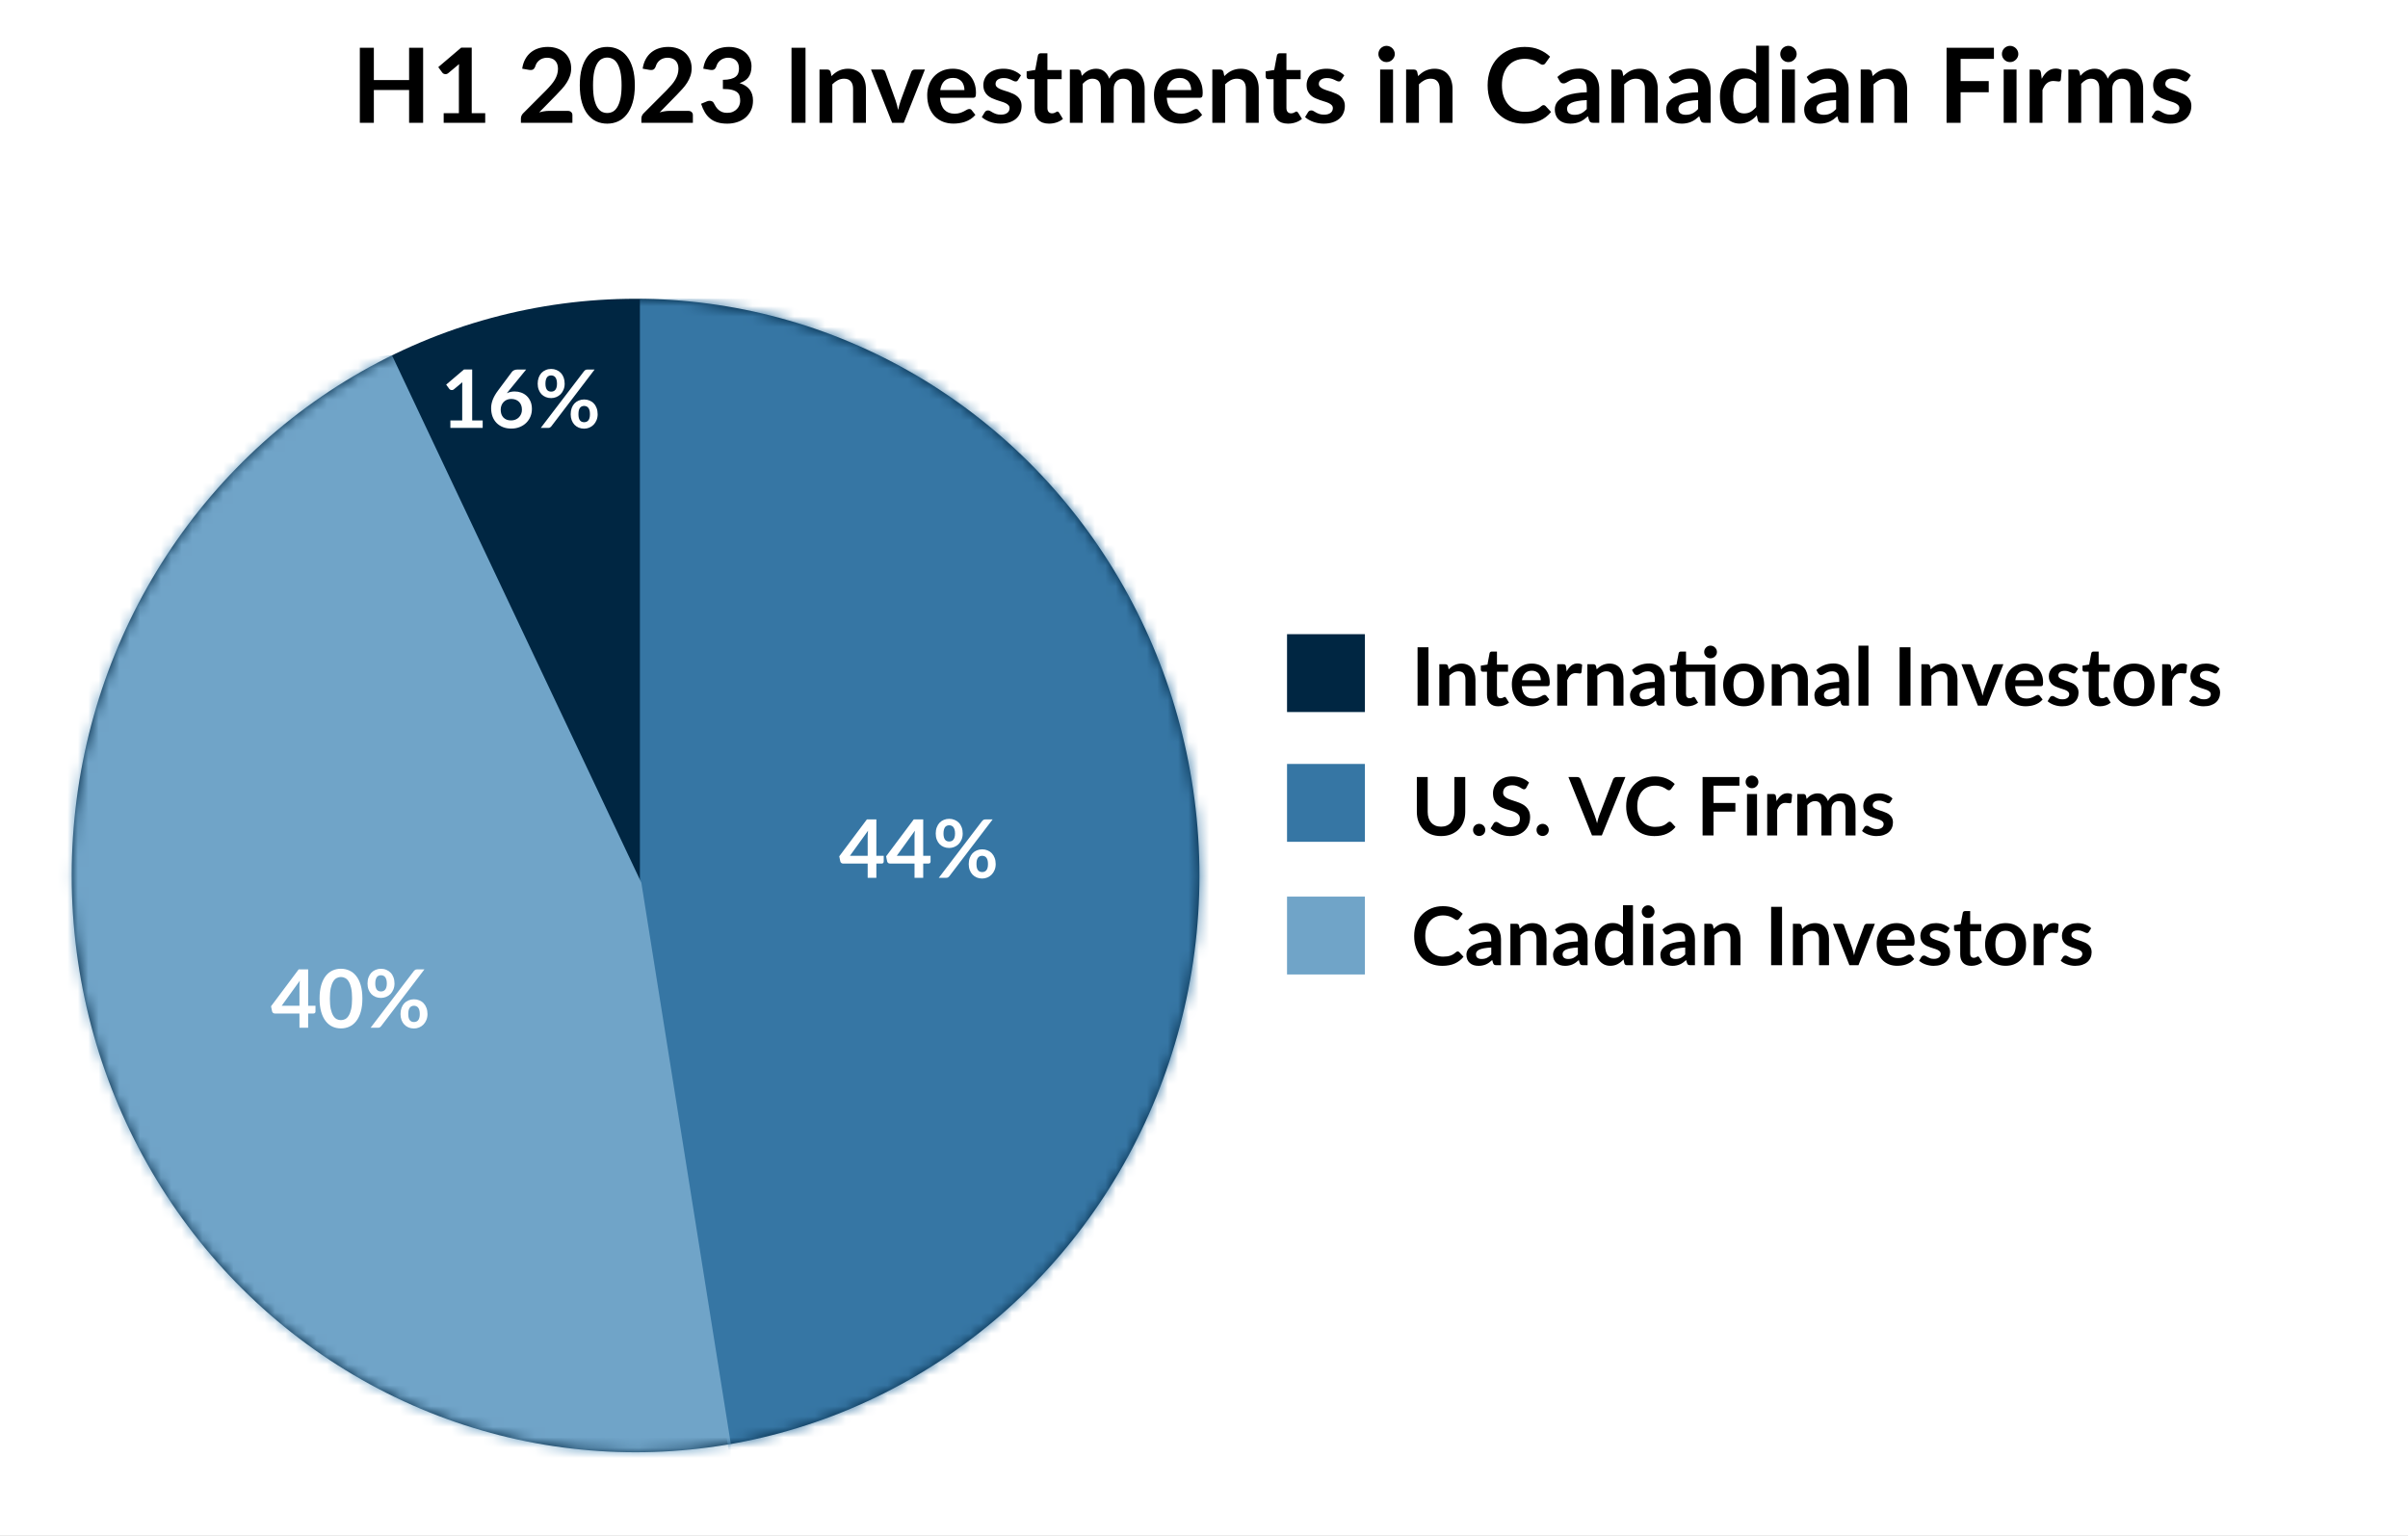 <svg width="232" height="148" viewBox="0 0 232 148" fill="none" xmlns="http://www.w3.org/2000/svg">
<rect x="0" y="0" width="232" height="148" fill="#808080" stroke="none"/>
<g clip-path="url(#clip0_4439_92)">
<rect width="232" height="148" fill="white"/>
<path d="M40.766 4.602V11.835H39.415V8.674H36.019V11.835H34.668V4.602H36.019V7.714H39.415V4.602H40.766ZM46.748 10.91V11.835H42.747V10.91H44.212V6.693C44.212 6.527 44.217 6.355 44.227 6.178L43.187 7.048C43.127 7.095 43.067 7.125 43.007 7.138C42.95 7.149 42.895 7.149 42.842 7.138C42.792 7.128 42.747 7.112 42.707 7.088C42.667 7.062 42.637 7.033 42.617 7.003L42.227 6.468L44.432 4.592H45.448V10.91H46.748ZM54.714 10.685C54.848 10.685 54.953 10.723 55.029 10.8C55.109 10.873 55.149 10.972 55.149 11.095V11.835H50.187V11.425C50.187 11.342 50.204 11.255 50.237 11.165C50.274 11.072 50.331 10.988 50.407 10.915L52.603 8.714C52.787 8.527 52.95 8.349 53.093 8.179C53.24 8.009 53.362 7.84 53.459 7.674C53.555 7.507 53.629 7.339 53.679 7.169C53.732 6.995 53.759 6.813 53.759 6.623C53.759 6.45 53.734 6.298 53.684 6.168C53.634 6.035 53.562 5.923 53.469 5.833C53.379 5.743 53.269 5.676 53.139 5.633C53.012 5.586 52.868 5.563 52.708 5.563C52.562 5.563 52.425 5.585 52.298 5.628C52.175 5.668 52.065 5.726 51.968 5.803C51.871 5.876 51.79 5.963 51.723 6.063C51.656 6.163 51.606 6.273 51.573 6.393C51.516 6.547 51.443 6.648 51.353 6.698C51.263 6.748 51.133 6.76 50.963 6.733L50.312 6.618C50.362 6.271 50.459 5.968 50.602 5.708C50.746 5.444 50.924 5.226 51.138 5.053C51.354 4.876 51.601 4.744 51.878 4.657C52.158 4.567 52.458 4.522 52.778 4.522C53.112 4.522 53.417 4.572 53.694 4.672C53.971 4.769 54.207 4.908 54.404 5.088C54.601 5.268 54.754 5.484 54.864 5.738C54.974 5.991 55.029 6.273 55.029 6.583C55.029 6.85 54.989 7.097 54.909 7.324C54.833 7.55 54.727 7.767 54.594 7.974C54.464 8.181 54.311 8.381 54.134 8.574C53.957 8.768 53.772 8.964 53.579 9.164L51.948 10.83C52.105 10.783 52.26 10.748 52.413 10.725C52.57 10.698 52.718 10.685 52.858 10.685H54.714ZM61.163 8.219C61.163 8.849 61.094 9.398 60.958 9.865C60.824 10.328 60.637 10.712 60.397 11.015C60.16 11.319 59.879 11.545 59.552 11.695C59.228 11.842 58.878 11.915 58.502 11.915C58.125 11.915 57.775 11.842 57.451 11.695C57.131 11.545 56.852 11.319 56.616 11.015C56.379 10.712 56.194 10.328 56.06 9.865C55.927 9.398 55.86 8.849 55.86 8.219C55.86 7.585 55.927 7.037 56.06 6.573C56.194 6.11 56.379 5.726 56.616 5.423C56.852 5.119 57.131 4.894 57.451 4.747C57.775 4.597 58.125 4.522 58.502 4.522C58.878 4.522 59.228 4.597 59.552 4.747C59.879 4.894 60.16 5.119 60.397 5.423C60.637 5.726 60.824 6.11 60.958 6.573C61.094 7.037 61.163 7.585 61.163 8.219ZM59.887 8.219C59.887 7.695 59.849 7.262 59.772 6.918C59.695 6.575 59.592 6.301 59.462 6.098C59.335 5.895 59.188 5.753 59.022 5.673C58.855 5.59 58.682 5.548 58.502 5.548C58.325 5.548 58.153 5.59 57.986 5.673C57.823 5.753 57.678 5.895 57.551 6.098C57.424 6.301 57.323 6.575 57.246 6.918C57.173 7.262 57.136 7.695 57.136 8.219C57.136 8.742 57.173 9.176 57.246 9.519C57.323 9.863 57.424 10.136 57.551 10.34C57.678 10.543 57.823 10.687 57.986 10.77C58.153 10.85 58.325 10.89 58.502 10.89C58.682 10.89 58.855 10.85 59.022 10.77C59.188 10.687 59.335 10.543 59.462 10.34C59.592 10.136 59.695 9.863 59.772 9.519C59.849 9.176 59.887 8.742 59.887 8.219ZM66.321 10.685C66.454 10.685 66.559 10.723 66.636 10.8C66.716 10.873 66.756 10.972 66.756 11.095V11.835H61.794V11.425C61.794 11.342 61.81 11.255 61.844 11.165C61.88 11.072 61.937 10.988 62.014 10.915L64.21 8.714C64.393 8.527 64.556 8.349 64.7 8.179C64.847 8.009 64.968 7.84 65.065 7.674C65.162 7.507 65.235 7.339 65.285 7.169C65.338 6.995 65.365 6.813 65.365 6.623C65.365 6.45 65.34 6.298 65.29 6.168C65.24 6.035 65.168 5.923 65.075 5.833C64.985 5.743 64.875 5.676 64.745 5.633C64.618 5.586 64.475 5.563 64.315 5.563C64.168 5.563 64.031 5.585 63.905 5.628C63.781 5.668 63.671 5.726 63.574 5.803C63.478 5.876 63.396 5.963 63.329 6.063C63.263 6.163 63.213 6.273 63.179 6.393C63.123 6.547 63.049 6.648 62.959 6.698C62.869 6.748 62.739 6.76 62.569 6.733L61.919 6.618C61.969 6.271 62.066 5.968 62.209 5.708C62.352 5.444 62.531 5.226 62.744 5.053C62.961 4.876 63.208 4.744 63.484 4.657C63.764 4.567 64.065 4.522 64.385 4.522C64.718 4.522 65.023 4.572 65.3 4.672C65.577 4.769 65.814 4.908 66.01 5.088C66.207 5.268 66.361 5.484 66.471 5.738C66.581 5.991 66.636 6.273 66.636 6.583C66.636 6.85 66.596 7.097 66.516 7.324C66.439 7.55 66.334 7.767 66.201 7.974C66.07 8.181 65.917 8.381 65.74 8.574C65.564 8.768 65.379 8.964 65.185 9.164L63.554 10.83C63.711 10.783 63.866 10.748 64.02 10.725C64.176 10.698 64.325 10.685 64.465 10.685H66.321ZM67.757 6.618C67.807 6.271 67.904 5.968 68.047 5.708C68.19 5.444 68.369 5.226 68.582 5.053C68.799 4.876 69.046 4.744 69.323 4.657C69.603 4.567 69.903 4.522 70.223 4.522C70.556 4.522 70.857 4.571 71.123 4.667C71.393 4.761 71.624 4.893 71.814 5.063C72.004 5.229 72.149 5.426 72.249 5.653C72.352 5.88 72.404 6.125 72.404 6.388C72.404 6.618 72.377 6.822 72.324 6.998C72.274 7.172 72.2 7.324 72.104 7.454C72.007 7.584 71.887 7.694 71.744 7.784C71.6 7.874 71.439 7.949 71.258 8.009C71.692 8.146 72.015 8.354 72.229 8.634C72.442 8.914 72.549 9.266 72.549 9.69C72.549 10.05 72.482 10.368 72.349 10.645C72.215 10.922 72.035 11.155 71.809 11.345C71.582 11.532 71.318 11.674 71.018 11.77C70.722 11.867 70.406 11.915 70.073 11.915C69.709 11.915 69.393 11.874 69.123 11.79C68.852 11.707 68.617 11.584 68.417 11.42C68.217 11.257 68.047 11.057 67.907 10.82C67.767 10.583 67.647 10.31 67.547 10L68.092 9.775C68.236 9.715 68.369 9.7 68.492 9.73C68.619 9.756 68.711 9.823 68.767 9.93C68.827 10.046 68.892 10.161 68.962 10.275C69.036 10.388 69.123 10.49 69.222 10.58C69.323 10.667 69.439 10.738 69.573 10.795C69.709 10.848 69.871 10.875 70.058 10.875C70.268 10.875 70.451 10.842 70.608 10.775C70.765 10.705 70.895 10.615 70.998 10.505C71.105 10.395 71.183 10.273 71.233 10.14C71.287 10.003 71.313 9.866 71.313 9.73C71.313 9.556 71.295 9.399 71.258 9.259C71.222 9.116 71.145 8.994 71.028 8.894C70.912 8.794 70.743 8.716 70.523 8.659C70.306 8.602 70.014 8.574 69.648 8.574V7.694C69.951 7.69 70.203 7.662 70.403 7.609C70.603 7.555 70.761 7.482 70.878 7.389C70.998 7.292 71.082 7.177 71.128 7.043C71.175 6.91 71.198 6.763 71.198 6.603C71.198 6.263 71.103 6.005 70.913 5.828C70.723 5.651 70.47 5.563 70.153 5.563C70.006 5.563 69.871 5.585 69.748 5.628C69.624 5.668 69.513 5.726 69.413 5.803C69.316 5.876 69.234 5.963 69.168 6.063C69.101 6.163 69.051 6.273 69.017 6.393C68.961 6.547 68.886 6.648 68.792 6.698C68.702 6.748 68.574 6.76 68.407 6.733L67.757 6.618ZM77.608 11.835H76.258V4.602H77.608V11.835ZM80.11 7.334C80.213 7.23 80.322 7.135 80.435 7.048C80.552 6.958 80.674 6.883 80.8 6.823C80.93 6.76 81.069 6.712 81.216 6.678C81.362 6.642 81.522 6.623 81.696 6.623C81.976 6.623 82.224 6.672 82.441 6.768C82.658 6.862 82.838 6.995 82.981 7.169C83.128 7.339 83.238 7.544 83.311 7.784C83.388 8.021 83.427 8.282 83.427 8.569V11.835H82.191V8.569C82.191 8.256 82.119 8.014 81.976 7.844C81.832 7.67 81.614 7.584 81.321 7.584C81.107 7.584 80.907 7.632 80.72 7.729C80.534 7.825 80.357 7.957 80.19 8.124V11.835H78.955V6.703H79.71C79.87 6.703 79.975 6.778 80.025 6.928L80.11 7.334ZM89.111 6.703L87.075 11.835H85.955L83.919 6.703H84.939C85.033 6.703 85.109 6.725 85.17 6.768C85.233 6.812 85.275 6.867 85.295 6.933L86.285 9.675C86.338 9.835 86.385 9.991 86.425 10.145C86.465 10.298 86.5 10.451 86.53 10.605C86.564 10.451 86.6 10.298 86.64 10.145C86.68 9.991 86.728 9.835 86.785 9.675L87.796 6.933C87.819 6.867 87.861 6.812 87.921 6.768C87.981 6.725 88.052 6.703 88.136 6.703H89.111ZM92.92 8.679C92.92 8.519 92.896 8.369 92.85 8.229C92.806 8.086 92.74 7.961 92.65 7.854C92.56 7.747 92.445 7.664 92.305 7.604C92.168 7.54 92.008 7.509 91.824 7.509C91.468 7.509 91.186 7.61 90.979 7.814C90.775 8.017 90.645 8.306 90.589 8.679H92.92ZM90.564 9.424C90.584 9.688 90.63 9.916 90.704 10.11C90.777 10.3 90.874 10.458 90.994 10.585C91.114 10.708 91.256 10.802 91.419 10.865C91.586 10.925 91.769 10.955 91.969 10.955C92.169 10.955 92.341 10.932 92.484 10.885C92.631 10.838 92.758 10.787 92.865 10.73C92.975 10.673 93.07 10.622 93.15 10.575C93.233 10.528 93.313 10.505 93.39 10.505C93.493 10.505 93.57 10.543 93.62 10.62L93.975 11.07C93.838 11.23 93.685 11.365 93.515 11.475C93.345 11.582 93.166 11.669 92.98 11.735C92.796 11.799 92.608 11.844 92.415 11.87C92.224 11.897 92.039 11.911 91.859 11.911C91.502 11.911 91.171 11.852 90.864 11.735C90.557 11.615 90.29 11.44 90.064 11.21C89.837 10.977 89.658 10.69 89.528 10.35C89.398 10.006 89.333 9.61 89.333 9.159C89.333 8.809 89.39 8.481 89.503 8.174C89.617 7.864 89.778 7.595 89.989 7.369C90.202 7.138 90.46 6.957 90.764 6.823C91.071 6.69 91.416 6.623 91.799 6.623C92.123 6.623 92.421 6.675 92.695 6.778C92.968 6.882 93.203 7.033 93.4 7.234C93.597 7.43 93.75 7.674 93.86 7.964C93.974 8.251 94.03 8.579 94.03 8.949C94.03 9.136 94.01 9.263 93.97 9.329C93.93 9.393 93.853 9.424 93.74 9.424H90.564ZM98.089 7.704C98.055 7.757 98.02 7.795 97.984 7.819C97.947 7.839 97.9 7.849 97.844 7.849C97.784 7.849 97.719 7.832 97.648 7.799C97.582 7.765 97.503 7.729 97.413 7.689C97.323 7.645 97.22 7.607 97.103 7.574C96.99 7.54 96.855 7.524 96.698 7.524C96.455 7.524 96.263 7.575 96.123 7.679C95.986 7.782 95.918 7.917 95.918 8.084C95.918 8.194 95.953 8.287 96.023 8.364C96.096 8.437 96.191 8.502 96.308 8.559C96.428 8.616 96.563 8.667 96.713 8.714C96.863 8.758 97.015 8.806 97.168 8.859C97.325 8.913 97.478 8.974 97.629 9.044C97.778 9.111 97.912 9.198 98.029 9.304C98.149 9.408 98.244 9.533 98.314 9.68C98.387 9.826 98.424 10.003 98.424 10.21C98.424 10.457 98.379 10.685 98.289 10.895C98.202 11.102 98.072 11.282 97.899 11.435C97.725 11.585 97.51 11.704 97.253 11.79C97 11.874 96.706 11.915 96.373 11.915C96.196 11.915 96.023 11.899 95.853 11.866C95.686 11.835 95.524 11.792 95.368 11.735C95.214 11.679 95.071 11.612 94.937 11.535C94.807 11.459 94.692 11.375 94.592 11.285L94.877 10.815C94.914 10.758 94.957 10.715 95.007 10.685C95.057 10.655 95.121 10.64 95.198 10.64C95.274 10.64 95.346 10.662 95.413 10.705C95.483 10.748 95.563 10.795 95.653 10.845C95.743 10.895 95.848 10.942 95.968 10.985C96.091 11.028 96.246 11.05 96.433 11.05C96.58 11.05 96.705 11.033 96.808 11C96.915 10.963 97.002 10.917 97.068 10.86C97.138 10.803 97.188 10.738 97.218 10.665C97.252 10.588 97.268 10.51 97.268 10.43C97.268 10.31 97.232 10.211 97.158 10.135C97.088 10.058 96.993 9.991 96.873 9.935C96.757 9.878 96.621 9.828 96.468 9.785C96.318 9.738 96.163 9.688 96.003 9.635C95.846 9.581 95.691 9.519 95.538 9.449C95.388 9.376 95.252 9.284 95.132 9.174C95.016 9.064 94.921 8.929 94.847 8.769C94.777 8.609 94.742 8.416 94.742 8.189C94.742 7.979 94.784 7.779 94.867 7.589C94.951 7.399 95.072 7.234 95.233 7.093C95.396 6.95 95.598 6.837 95.838 6.753C96.081 6.667 96.361 6.623 96.678 6.623C97.032 6.623 97.353 6.682 97.644 6.798C97.934 6.915 98.175 7.068 98.369 7.259L98.089 7.704ZM101.064 11.915C100.618 11.915 100.274 11.79 100.034 11.54C99.797 11.287 99.679 10.938 99.679 10.495V7.629H99.154C99.087 7.629 99.03 7.607 98.984 7.564C98.937 7.52 98.913 7.455 98.913 7.369V6.878L99.739 6.743L99.999 5.343C100.016 5.276 100.047 5.224 100.094 5.188C100.141 5.151 100.201 5.133 100.274 5.133H100.914V6.748H102.285V7.629H100.914V10.41C100.914 10.57 100.953 10.695 101.029 10.785C101.109 10.875 101.218 10.92 101.355 10.92C101.431 10.92 101.495 10.912 101.545 10.895C101.598 10.875 101.643 10.855 101.68 10.835C101.72 10.815 101.755 10.797 101.785 10.78C101.815 10.76 101.845 10.75 101.875 10.75C101.911 10.75 101.941 10.76 101.965 10.78C101.988 10.797 102.013 10.823 102.04 10.86L102.41 11.46C102.23 11.61 102.023 11.724 101.79 11.8C101.556 11.877 101.315 11.915 101.064 11.915ZM103.076 11.835V6.703H103.831C103.991 6.703 104.096 6.778 104.146 6.928L104.226 7.309C104.316 7.209 104.41 7.117 104.507 7.033C104.607 6.95 104.712 6.878 104.822 6.818C104.935 6.758 105.055 6.712 105.182 6.678C105.312 6.642 105.454 6.623 105.607 6.623C105.931 6.623 106.196 6.712 106.402 6.888C106.612 7.062 106.769 7.294 106.873 7.584C106.953 7.414 107.053 7.269 107.173 7.149C107.293 7.025 107.424 6.925 107.568 6.848C107.711 6.772 107.863 6.715 108.023 6.678C108.186 6.642 108.35 6.623 108.513 6.623C108.797 6.623 109.048 6.667 109.269 6.753C109.489 6.84 109.674 6.967 109.824 7.133C109.974 7.3 110.087 7.504 110.164 7.744C110.244 7.984 110.284 8.259 110.284 8.569V11.835H109.048V8.569C109.048 8.242 108.977 7.997 108.833 7.834C108.69 7.667 108.48 7.584 108.203 7.584C108.076 7.584 107.958 7.605 107.848 7.649C107.741 7.692 107.646 7.755 107.563 7.839C107.483 7.919 107.419 8.021 107.373 8.144C107.326 8.267 107.303 8.409 107.303 8.569V11.835H106.062V8.569C106.062 8.226 105.992 7.976 105.852 7.819C105.715 7.662 105.514 7.584 105.247 7.584C105.067 7.584 104.898 7.629 104.742 7.719C104.588 7.805 104.445 7.925 104.311 8.079V11.835H103.076ZM114.765 8.679C114.765 8.519 114.741 8.369 114.695 8.229C114.651 8.086 114.585 7.961 114.495 7.854C114.405 7.747 114.29 7.664 114.149 7.604C114.013 7.54 113.853 7.509 113.669 7.509C113.312 7.509 113.031 7.61 112.824 7.814C112.621 8.017 112.49 8.306 112.434 8.679H114.765ZM112.409 9.424C112.429 9.688 112.475 9.916 112.549 10.11C112.622 10.3 112.719 10.458 112.839 10.585C112.959 10.708 113.101 10.802 113.264 10.865C113.431 10.925 113.614 10.955 113.814 10.955C114.014 10.955 114.186 10.932 114.33 10.885C114.476 10.838 114.603 10.787 114.71 10.73C114.82 10.673 114.915 10.622 114.995 10.575C115.078 10.528 115.158 10.505 115.235 10.505C115.338 10.505 115.415 10.543 115.465 10.62L115.82 11.07C115.683 11.23 115.53 11.365 115.36 11.475C115.19 11.582 115.012 11.669 114.825 11.735C114.641 11.799 114.453 11.844 114.26 11.87C114.069 11.897 113.884 11.911 113.704 11.911C113.347 11.911 113.016 11.852 112.709 11.735C112.402 11.615 112.135 11.44 111.909 11.21C111.682 10.977 111.503 10.69 111.373 10.35C111.243 10.006 111.178 9.61 111.178 9.159C111.178 8.809 111.235 8.481 111.348 8.174C111.462 7.864 111.623 7.595 111.834 7.369C112.047 7.138 112.305 6.957 112.609 6.823C112.916 6.69 113.261 6.623 113.644 6.623C113.968 6.623 114.266 6.675 114.54 6.778C114.813 6.882 115.048 7.033 115.245 7.234C115.442 7.43 115.595 7.674 115.705 7.964C115.819 8.251 115.875 8.579 115.875 8.949C115.875 9.136 115.855 9.263 115.815 9.329C115.775 9.393 115.698 9.424 115.585 9.424H112.409ZM117.958 7.334C118.061 7.23 118.17 7.135 118.283 7.048C118.4 6.958 118.521 6.883 118.648 6.823C118.778 6.76 118.917 6.712 119.063 6.678C119.21 6.642 119.37 6.623 119.544 6.623C119.824 6.623 120.072 6.672 120.289 6.768C120.506 6.862 120.686 6.995 120.829 7.169C120.976 7.339 121.086 7.544 121.159 7.784C121.236 8.021 121.274 8.282 121.274 8.569V11.835H120.039V8.569C120.039 8.256 119.967 8.014 119.824 7.844C119.68 7.67 119.462 7.584 119.168 7.584C118.955 7.584 118.755 7.632 118.568 7.729C118.381 7.825 118.205 7.957 118.038 8.124V11.835H116.802V6.703H117.558C117.718 6.703 117.823 6.778 117.873 6.928L117.958 7.334ZM124.092 11.915C123.645 11.915 123.301 11.79 123.061 11.54C122.824 11.287 122.706 10.938 122.706 10.495V7.629H122.181C122.114 7.629 122.057 7.607 122.011 7.564C121.964 7.52 121.941 7.455 121.941 7.369V6.878L122.766 6.743L123.026 5.343C123.043 5.276 123.074 5.224 123.121 5.188C123.168 5.151 123.228 5.133 123.301 5.133H123.942V6.748H125.312V7.629H123.942V10.41C123.942 10.57 123.98 10.695 124.057 10.785C124.137 10.875 124.245 10.92 124.382 10.92C124.458 10.92 124.522 10.912 124.572 10.895C124.625 10.875 124.67 10.855 124.707 10.835C124.747 10.815 124.782 10.797 124.812 10.78C124.842 10.76 124.872 10.75 124.902 10.75C124.939 10.75 124.969 10.76 124.992 10.78C125.015 10.797 125.04 10.823 125.067 10.86L125.437 11.46C125.257 11.61 125.05 11.724 124.817 11.8C124.583 11.877 124.342 11.915 124.092 11.915ZM129.234 7.704C129.201 7.757 129.166 7.795 129.129 7.819C129.093 7.839 129.046 7.849 128.989 7.849C128.929 7.849 128.864 7.832 128.794 7.799C128.728 7.765 128.649 7.729 128.559 7.689C128.469 7.645 128.366 7.607 128.249 7.574C128.136 7.54 128.001 7.524 127.844 7.524C127.6 7.524 127.409 7.575 127.269 7.679C127.132 7.782 127.064 7.917 127.064 8.084C127.064 8.194 127.099 8.287 127.169 8.364C127.242 8.437 127.337 8.502 127.454 8.559C127.574 8.616 127.709 8.667 127.859 8.714C128.009 8.758 128.161 8.806 128.314 8.859C128.471 8.913 128.624 8.974 128.774 9.044C128.924 9.111 129.058 9.198 129.174 9.304C129.294 9.408 129.389 9.533 129.46 9.68C129.533 9.826 129.57 10.003 129.57 10.21C129.57 10.457 129.525 10.685 129.435 10.895C129.348 11.102 129.218 11.282 129.044 11.435C128.871 11.585 128.656 11.704 128.399 11.79C128.146 11.874 127.852 11.915 127.519 11.915C127.342 11.915 127.169 11.899 126.998 11.866C126.832 11.835 126.67 11.792 126.513 11.735C126.36 11.679 126.217 11.612 126.083 11.535C125.953 11.459 125.838 11.375 125.738 11.285L126.023 10.815C126.06 10.758 126.103 10.715 126.153 10.685C126.203 10.655 126.267 10.64 126.343 10.64C126.42 10.64 126.492 10.662 126.558 10.705C126.628 10.748 126.708 10.795 126.798 10.845C126.888 10.895 126.993 10.942 127.114 10.985C127.237 11.028 127.392 11.05 127.579 11.05C127.725 11.05 127.851 11.033 127.954 11C128.061 10.963 128.147 10.917 128.214 10.86C128.284 10.803 128.334 10.738 128.364 10.665C128.397 10.588 128.414 10.51 128.414 10.43C128.414 10.31 128.377 10.211 128.304 10.135C128.234 10.058 128.139 9.991 128.019 9.935C127.902 9.878 127.767 9.828 127.614 9.785C127.464 9.738 127.309 9.688 127.149 9.635C126.992 9.581 126.837 9.519 126.683 9.449C126.533 9.376 126.398 9.284 126.278 9.174C126.161 9.064 126.066 8.929 125.993 8.769C125.923 8.609 125.888 8.416 125.888 8.189C125.888 7.979 125.93 7.779 126.013 7.589C126.096 7.399 126.218 7.234 126.378 7.093C126.542 6.95 126.743 6.837 126.983 6.753C127.227 6.667 127.507 6.623 127.824 6.623C128.177 6.623 128.499 6.682 128.789 6.798C129.079 6.915 129.321 7.068 129.515 7.259L129.234 7.704ZM134.213 6.703V11.835H132.972V6.703H134.213ZM134.383 5.208C134.383 5.314 134.361 5.414 134.318 5.508C134.274 5.601 134.216 5.683 134.143 5.753C134.073 5.823 133.989 5.88 133.893 5.923C133.796 5.963 133.692 5.983 133.582 5.983C133.476 5.983 133.374 5.963 133.277 5.923C133.184 5.88 133.102 5.823 133.032 5.753C132.962 5.683 132.905 5.601 132.862 5.508C132.822 5.414 132.802 5.314 132.802 5.208C132.802 5.098 132.822 4.994 132.862 4.898C132.905 4.801 132.962 4.717 133.032 4.647C133.102 4.577 133.184 4.522 133.277 4.482C133.374 4.439 133.476 4.417 133.582 4.417C133.692 4.417 133.796 4.439 133.893 4.482C133.989 4.522 134.073 4.577 134.143 4.647C134.216 4.717 134.274 4.801 134.318 4.898C134.361 4.994 134.383 5.098 134.383 5.208ZM136.628 7.334C136.731 7.23 136.839 7.135 136.953 7.048C137.07 6.958 137.191 6.883 137.318 6.823C137.448 6.76 137.586 6.712 137.733 6.678C137.88 6.642 138.04 6.623 138.213 6.623C138.494 6.623 138.742 6.672 138.959 6.768C139.175 6.862 139.356 6.995 139.499 7.169C139.646 7.339 139.756 7.544 139.829 7.784C139.906 8.021 139.944 8.282 139.944 8.569V11.835H138.709V8.569C138.709 8.256 138.637 8.014 138.494 7.844C138.35 7.67 138.132 7.584 137.838 7.584C137.625 7.584 137.425 7.632 137.238 7.729C137.051 7.825 136.875 7.957 136.708 8.124V11.835H135.472V6.703H136.228C136.388 6.703 136.493 6.778 136.543 6.928L136.628 7.334ZM148.714 10.13C148.787 10.13 148.852 10.158 148.909 10.215L149.439 10.79C149.146 11.153 148.784 11.432 148.354 11.625C147.927 11.819 147.413 11.915 146.813 11.915C146.276 11.915 145.793 11.824 145.363 11.64C144.936 11.457 144.571 11.202 144.267 10.875C143.964 10.548 143.73 10.158 143.567 9.705C143.407 9.251 143.327 8.756 143.327 8.219C143.327 7.675 143.413 7.179 143.587 6.728C143.76 6.275 144.004 5.885 144.317 5.558C144.634 5.231 145.011 4.978 145.448 4.798C145.884 4.614 146.368 4.522 146.898 4.522C147.425 4.522 147.892 4.609 148.299 4.783C148.709 4.956 149.057 5.183 149.344 5.463L148.894 6.088C148.867 6.128 148.832 6.163 148.789 6.193C148.749 6.223 148.692 6.238 148.619 6.238C148.569 6.238 148.517 6.225 148.464 6.198C148.41 6.168 148.352 6.133 148.289 6.093C148.225 6.05 148.152 6.003 148.069 5.953C147.985 5.903 147.889 5.858 147.779 5.818C147.668 5.775 147.54 5.74 147.393 5.713C147.25 5.683 147.083 5.668 146.893 5.668C146.57 5.668 146.273 5.726 146.003 5.843C145.736 5.956 145.506 6.123 145.313 6.343C145.119 6.56 144.969 6.827 144.862 7.144C144.756 7.457 144.702 7.815 144.702 8.219C144.702 8.626 144.759 8.988 144.872 9.304C144.989 9.621 145.146 9.888 145.343 10.105C145.539 10.322 145.771 10.488 146.038 10.605C146.305 10.718 146.591 10.775 146.898 10.775C147.082 10.775 147.247 10.765 147.393 10.745C147.543 10.725 147.68 10.693 147.804 10.65C147.93 10.607 148.049 10.552 148.159 10.485C148.272 10.415 148.384 10.33 148.494 10.23C148.527 10.2 148.562 10.176 148.599 10.16C148.636 10.14 148.674 10.13 148.714 10.13ZM152.877 9.645C152.52 9.661 152.22 9.693 151.977 9.74C151.733 9.783 151.538 9.84 151.391 9.91C151.245 9.98 151.14 10.061 151.076 10.155C151.013 10.248 150.981 10.35 150.981 10.46C150.981 10.677 151.045 10.832 151.171 10.925C151.301 11.018 151.47 11.065 151.676 11.065C151.93 11.065 152.148 11.02 152.332 10.93C152.519 10.837 152.7 10.697 152.877 10.51V9.645ZM150.046 7.419C150.636 6.878 151.346 6.608 152.177 6.608C152.477 6.608 152.745 6.658 152.982 6.758C153.219 6.855 153.419 6.992 153.582 7.169C153.746 7.342 153.869 7.55 153.952 7.794C154.039 8.037 154.082 8.304 154.082 8.594V11.835H153.522C153.406 11.835 153.315 11.819 153.252 11.785C153.189 11.749 153.139 11.677 153.102 11.57L152.992 11.2C152.862 11.317 152.735 11.42 152.612 11.51C152.488 11.597 152.36 11.67 152.227 11.73C152.093 11.79 151.95 11.835 151.797 11.866C151.646 11.899 151.48 11.915 151.296 11.915C151.08 11.915 150.879 11.887 150.696 11.83C150.513 11.77 150.354 11.682 150.221 11.565C150.087 11.449 149.984 11.304 149.911 11.13C149.837 10.957 149.801 10.755 149.801 10.525C149.801 10.395 149.822 10.267 149.866 10.14C149.909 10.01 149.979 9.886 150.076 9.77C150.176 9.653 150.304 9.543 150.461 9.439C150.618 9.336 150.809 9.246 151.036 9.169C151.266 9.093 151.533 9.031 151.837 8.984C152.14 8.934 152.487 8.904 152.877 8.894V8.594C152.877 8.251 152.804 7.997 152.657 7.834C152.51 7.667 152.298 7.584 152.022 7.584C151.822 7.584 151.655 7.607 151.521 7.654C151.391 7.7 151.276 7.754 151.176 7.814C151.076 7.87 150.985 7.922 150.901 7.969C150.821 8.016 150.731 8.039 150.631 8.039C150.544 8.039 150.471 8.017 150.411 7.974C150.351 7.927 150.303 7.874 150.266 7.814L150.046 7.419ZM156.402 7.334C156.505 7.23 156.613 7.135 156.727 7.048C156.843 6.958 156.965 6.883 157.092 6.823C157.222 6.76 157.36 6.712 157.507 6.678C157.654 6.642 157.814 6.623 157.987 6.623C158.267 6.623 158.516 6.672 158.733 6.768C158.949 6.862 159.129 6.995 159.273 7.169C159.419 7.339 159.53 7.544 159.603 7.784C159.68 8.021 159.718 8.282 159.718 8.569V11.835H158.482V8.569C158.482 8.256 158.411 8.014 158.267 7.844C158.124 7.67 157.906 7.584 157.612 7.584C157.399 7.584 157.199 7.632 157.012 7.729C156.825 7.825 156.648 7.957 156.482 8.124V11.835H155.246V6.703H156.001C156.161 6.703 156.267 6.778 156.317 6.928L156.402 7.334ZM163.604 9.645C163.247 9.661 162.947 9.693 162.704 9.74C162.46 9.783 162.265 9.84 162.118 9.91C161.972 9.98 161.867 10.061 161.803 10.155C161.74 10.248 161.708 10.35 161.708 10.46C161.708 10.677 161.772 10.832 161.898 10.925C162.028 11.018 162.197 11.065 162.404 11.065C162.657 11.065 162.875 11.02 163.059 10.93C163.246 10.837 163.427 10.697 163.604 10.51V9.645ZM160.773 7.419C161.363 6.878 162.073 6.608 162.904 6.608C163.204 6.608 163.472 6.658 163.709 6.758C163.946 6.855 164.146 6.992 164.309 7.169C164.473 7.342 164.596 7.55 164.68 7.794C164.766 8.037 164.81 8.304 164.81 8.594V11.835H164.249C164.133 11.835 164.043 11.819 163.979 11.785C163.916 11.749 163.866 11.677 163.829 11.57L163.719 11.2C163.589 11.317 163.462 11.42 163.339 11.51C163.216 11.597 163.087 11.67 162.954 11.73C162.82 11.79 162.677 11.835 162.524 11.866C162.374 11.899 162.207 11.915 162.023 11.915C161.807 11.915 161.607 11.887 161.423 11.83C161.24 11.77 161.081 11.682 160.948 11.565C160.815 11.449 160.711 11.304 160.638 11.13C160.564 10.957 160.528 10.755 160.528 10.525C160.528 10.395 160.549 10.267 160.593 10.14C160.636 10.01 160.706 9.886 160.803 9.77C160.903 9.653 161.031 9.543 161.188 9.439C161.345 9.336 161.537 9.246 161.763 9.169C161.993 9.093 162.26 9.031 162.564 8.984C162.867 8.934 163.214 8.904 163.604 8.894V8.594C163.604 8.251 163.531 7.997 163.384 7.834C163.237 7.667 163.026 7.584 162.749 7.584C162.549 7.584 162.382 7.607 162.249 7.654C162.118 7.7 162.003 7.754 161.903 7.814C161.803 7.87 161.712 7.922 161.628 7.969C161.548 8.016 161.458 8.039 161.358 8.039C161.271 8.039 161.198 8.017 161.138 7.974C161.078 7.927 161.03 7.874 160.993 7.814L160.773 7.419ZM169.195 8.014C169.054 7.844 168.901 7.724 168.734 7.654C168.571 7.584 168.394 7.549 168.204 7.549C168.017 7.549 167.849 7.584 167.699 7.654C167.549 7.724 167.42 7.83 167.314 7.974C167.207 8.114 167.125 8.294 167.069 8.514C167.012 8.731 166.984 8.988 166.984 9.284C166.984 9.585 167.007 9.84 167.054 10.05C167.104 10.257 167.174 10.427 167.264 10.56C167.354 10.69 167.464 10.785 167.594 10.845C167.724 10.902 167.869 10.93 168.029 10.93C168.286 10.93 168.504 10.877 168.684 10.77C168.864 10.663 169.034 10.512 169.195 10.315V8.014ZM170.43 4.402V11.835H169.675C169.511 11.835 169.408 11.76 169.365 11.61L169.26 11.115C169.053 11.352 168.814 11.544 168.544 11.69C168.277 11.837 167.966 11.911 167.609 11.911C167.329 11.911 167.072 11.852 166.839 11.735C166.605 11.619 166.403 11.45 166.233 11.23C166.067 11.007 165.937 10.732 165.843 10.405C165.753 10.078 165.708 9.705 165.708 9.284C165.708 8.904 165.76 8.551 165.863 8.224C165.967 7.897 166.115 7.614 166.308 7.374C166.502 7.133 166.734 6.947 167.004 6.813C167.274 6.677 167.577 6.608 167.914 6.608C168.201 6.608 168.446 6.653 168.649 6.743C168.853 6.833 169.034 6.955 169.195 7.108V4.402H170.43ZM172.93 6.703V11.835H171.689V6.703H172.93ZM173.1 5.208C173.1 5.314 173.078 5.414 173.035 5.508C172.992 5.601 172.933 5.683 172.86 5.753C172.79 5.823 172.706 5.88 172.61 5.923C172.513 5.963 172.41 5.983 172.3 5.983C172.193 5.983 172.091 5.963 171.995 5.923C171.901 5.88 171.819 5.823 171.749 5.753C171.679 5.683 171.623 5.601 171.579 5.508C171.539 5.414 171.519 5.314 171.519 5.208C171.519 5.098 171.539 4.994 171.579 4.898C171.623 4.801 171.679 4.717 171.749 4.647C171.819 4.577 171.901 4.522 171.995 4.482C172.091 4.439 172.193 4.417 172.3 4.417C172.41 4.417 172.513 4.439 172.61 4.482C172.706 4.522 172.79 4.577 172.86 4.647C172.933 4.717 172.992 4.801 173.035 4.898C173.078 4.994 173.1 5.098 173.1 5.208ZM176.901 9.645C176.544 9.661 176.244 9.693 176 9.74C175.757 9.783 175.562 9.84 175.415 9.91C175.268 9.98 175.163 10.061 175.1 10.155C175.037 10.248 175.005 10.35 175.005 10.46C175.005 10.677 175.068 10.832 175.195 10.925C175.325 11.018 175.493 11.065 175.7 11.065C175.954 11.065 176.172 11.02 176.355 10.93C176.542 10.837 176.724 10.697 176.901 10.51V9.645ZM174.069 7.419C174.66 6.878 175.37 6.608 176.2 6.608C176.5 6.608 176.769 6.658 177.006 6.758C177.242 6.855 177.443 6.992 177.606 7.169C177.769 7.342 177.893 7.55 177.976 7.794C178.063 8.037 178.106 8.304 178.106 8.594V11.835H177.546C177.429 11.835 177.339 11.819 177.276 11.785C177.212 11.749 177.162 11.677 177.126 11.57L177.016 11.2C176.886 11.317 176.759 11.42 176.636 11.51C176.512 11.597 176.384 11.67 176.25 11.73C176.117 11.79 175.974 11.835 175.82 11.866C175.67 11.899 175.503 11.915 175.32 11.915C175.103 11.915 174.903 11.887 174.72 11.83C174.536 11.77 174.378 11.682 174.245 11.565C174.111 11.449 174.008 11.304 173.934 11.13C173.861 10.957 173.824 10.755 173.824 10.525C173.824 10.395 173.846 10.267 173.889 10.14C173.933 10.01 174.003 9.886 174.099 9.77C174.2 9.653 174.328 9.543 174.485 9.439C174.641 9.336 174.833 9.246 175.06 9.169C175.29 9.093 175.557 9.031 175.86 8.984C176.164 8.934 176.51 8.904 176.901 8.894V8.594C176.901 8.251 176.827 7.997 176.681 7.834C176.534 7.667 176.322 7.584 176.045 7.584C175.845 7.584 175.678 7.607 175.545 7.654C175.415 7.7 175.3 7.754 175.2 7.814C175.1 7.87 175.008 7.922 174.925 7.969C174.845 8.016 174.755 8.039 174.655 8.039C174.568 8.039 174.495 8.017 174.435 7.974C174.375 7.927 174.326 7.874 174.29 7.814L174.069 7.419ZM180.425 7.334C180.529 7.23 180.637 7.135 180.75 7.048C180.867 6.958 180.989 6.883 181.116 6.823C181.246 6.76 181.384 6.712 181.531 6.678C181.677 6.642 181.837 6.623 182.011 6.623C182.291 6.623 182.539 6.672 182.756 6.768C182.973 6.862 183.153 6.995 183.296 7.169C183.443 7.339 183.553 7.544 183.627 7.784C183.703 8.021 183.742 8.282 183.742 8.569V11.835H182.506V8.569C182.506 8.256 182.434 8.014 182.291 7.844C182.148 7.67 181.929 7.584 181.636 7.584C181.422 7.584 181.222 7.632 181.035 7.729C180.849 7.825 180.672 7.957 180.505 8.124V11.835H179.27V6.703H180.025C180.185 6.703 180.29 6.778 180.34 6.928L180.425 7.334ZM188.895 5.673V7.814H191.606V8.889H188.895V11.835H187.544V4.602H192.106V5.673H188.895ZM194.286 6.703V11.835H193.046V6.703H194.286ZM194.457 5.208C194.457 5.314 194.435 5.414 194.391 5.508C194.348 5.601 194.29 5.683 194.216 5.753C194.146 5.823 194.063 5.88 193.966 5.923C193.87 5.963 193.766 5.983 193.656 5.983C193.549 5.983 193.448 5.963 193.351 5.923C193.258 5.88 193.176 5.823 193.106 5.753C193.036 5.683 192.979 5.601 192.936 5.508C192.896 5.414 192.876 5.314 192.876 5.208C192.876 5.098 192.896 4.994 192.936 4.898C192.979 4.801 193.036 4.717 193.106 4.647C193.176 4.577 193.258 4.522 193.351 4.482C193.448 4.439 193.549 4.417 193.656 4.417C193.766 4.417 193.87 4.439 193.966 4.482C194.063 4.522 194.146 4.577 194.216 4.647C194.29 4.717 194.348 4.801 194.391 4.898C194.435 4.994 194.457 5.098 194.457 5.208ZM196.712 7.594C196.872 7.287 197.062 7.047 197.282 6.873C197.502 6.697 197.762 6.608 198.062 6.608C198.299 6.608 198.489 6.66 198.632 6.763L198.552 7.689C198.536 7.749 198.511 7.792 198.477 7.819C198.447 7.842 198.406 7.854 198.352 7.854C198.302 7.854 198.227 7.845 198.127 7.829C198.03 7.812 197.935 7.804 197.842 7.804C197.705 7.804 197.584 7.824 197.477 7.864C197.37 7.904 197.273 7.962 197.187 8.039C197.103 8.112 197.028 8.202 196.962 8.309C196.898 8.416 196.838 8.537 196.782 8.674V11.835H195.546V6.703H196.271C196.398 6.703 196.486 6.727 196.536 6.773C196.586 6.817 196.62 6.897 196.636 7.013L196.712 7.594ZM199.278 11.835V6.703H200.033C200.193 6.703 200.298 6.778 200.348 6.928L200.429 7.309C200.519 7.209 200.612 7.117 200.709 7.033C200.809 6.95 200.914 6.878 201.024 6.818C201.137 6.758 201.257 6.712 201.384 6.678C201.514 6.642 201.656 6.623 201.809 6.623C202.133 6.623 202.398 6.712 202.604 6.888C202.815 7.062 202.971 7.294 203.075 7.584C203.155 7.414 203.255 7.269 203.375 7.149C203.495 7.025 203.627 6.925 203.77 6.848C203.913 6.772 204.065 6.715 204.225 6.678C204.389 6.642 204.552 6.623 204.715 6.623C204.999 6.623 205.251 6.667 205.471 6.753C205.691 6.84 205.876 6.967 206.026 7.133C206.176 7.3 206.289 7.504 206.366 7.744C206.446 7.984 206.486 8.259 206.486 8.569V11.835H205.251V8.569C205.251 8.242 205.179 7.997 205.035 7.834C204.892 7.667 204.682 7.584 204.405 7.584C204.278 7.584 204.16 7.605 204.05 7.649C203.943 7.692 203.848 7.755 203.765 7.839C203.685 7.919 203.622 8.021 203.575 8.144C203.528 8.267 203.505 8.409 203.505 8.569V11.835H202.264V8.569C202.264 8.226 202.194 7.976 202.054 7.819C201.917 7.662 201.716 7.584 201.449 7.584C201.269 7.584 201.1 7.629 200.944 7.719C200.79 7.805 200.647 7.925 200.514 8.079V11.835H199.278ZM210.792 7.704C210.758 7.757 210.723 7.795 210.687 7.819C210.65 7.839 210.603 7.849 210.547 7.849C210.487 7.849 210.422 7.832 210.352 7.799C210.285 7.765 210.206 7.729 210.116 7.689C210.026 7.645 209.923 7.607 209.806 7.574C209.693 7.54 209.558 7.524 209.401 7.524C209.158 7.524 208.966 7.575 208.826 7.679C208.689 7.782 208.621 7.917 208.621 8.084C208.621 8.194 208.656 8.287 208.726 8.364C208.799 8.437 208.894 8.502 209.011 8.559C209.131 8.616 209.266 8.667 209.416 8.714C209.566 8.758 209.718 8.806 209.871 8.859C210.028 8.913 210.181 8.974 210.332 9.044C210.482 9.111 210.615 9.198 210.732 9.304C210.852 9.408 210.947 9.533 211.017 9.68C211.09 9.826 211.127 10.003 211.127 10.21C211.127 10.457 211.082 10.685 210.992 10.895C210.905 11.102 210.775 11.282 210.602 11.435C210.428 11.585 210.213 11.704 209.956 11.79C209.703 11.874 209.409 11.915 209.076 11.915C208.899 11.915 208.726 11.899 208.556 11.866C208.389 11.835 208.227 11.792 208.071 11.735C207.917 11.679 207.774 11.612 207.64 11.535C207.51 11.459 207.395 11.375 207.295 11.285L207.58 10.815C207.617 10.758 207.66 10.715 207.71 10.685C207.76 10.655 207.824 10.64 207.901 10.64C207.977 10.64 208.049 10.662 208.116 10.705C208.186 10.748 208.266 10.795 208.356 10.845C208.446 10.895 208.551 10.942 208.671 10.985C208.794 11.028 208.949 11.05 209.136 11.05C209.283 11.05 209.408 11.033 209.511 11C209.618 10.963 209.705 10.917 209.771 10.86C209.841 10.803 209.891 10.738 209.921 10.665C209.955 10.588 209.971 10.51 209.971 10.43C209.971 10.31 209.935 10.211 209.861 10.135C209.791 10.058 209.696 9.991 209.576 9.935C209.46 9.878 209.324 9.828 209.171 9.785C209.021 9.738 208.866 9.688 208.706 9.635C208.549 9.581 208.394 9.519 208.241 9.449C208.091 9.376 207.956 9.284 207.836 9.174C207.719 9.064 207.624 8.929 207.55 8.769C207.48 8.609 207.445 8.416 207.445 8.189C207.445 7.979 207.487 7.779 207.57 7.589C207.654 7.399 207.775 7.234 207.936 7.093C208.099 6.95 208.301 6.837 208.541 6.753C208.784 6.667 209.064 6.623 209.381 6.623C209.735 6.623 210.056 6.682 210.347 6.798C210.637 6.915 210.878 7.068 211.072 7.259L210.792 7.704Z" fill="black"/>
<ellipse cx="61.235" cy="84.37" rx="54.328" ry="55.579" fill="#002642"/>
<mask id="mask0_4439_92" style="mask-type:alpha" maskUnits="userSpaceOnUse" x="6" y="28" width="110" height="112">
<ellipse cx="61.235" cy="84.37" rx="54.328" ry="55.579" fill="#002642"/>
</mask>
<g mask="url(#mask0_4439_92)">
<path d="M61.652 84.861V28.791H129.458V139.671H70.187L61.652 84.861Z" fill="#3676A4"/>
</g>
<mask id="mask1_4439_92" style="mask-type:alpha" maskUnits="userSpaceOnUse" x="6" y="28" width="110" height="112">
<ellipse cx="61.235" cy="84.37" rx="54.328" ry="55.579" fill="#002642"/>
</mask>
<g mask="url(#mask1_4439_92)">
<path d="M70.406 139.115L61.791 85.065L37.753 34.211L-2.819 38.657V148.008H70.406V139.115Z" fill="#70A4C8"/>
</g>
<path d="M83.597 82.469V80.628C83.597 80.455 83.609 80.263 83.632 80.052L81.885 82.469H83.597ZM85.141 82.469V83.025C85.141 83.077 85.125 83.122 85.091 83.161C85.057 83.197 85.009 83.216 84.947 83.216H84.433V84.589H83.597V83.216H81.224C81.159 83.216 81.102 83.196 81.053 83.157C81.003 83.116 80.972 83.065 80.959 83.005L80.858 82.519L83.523 78.959H84.433V82.469H85.141ZM88.111 82.469V80.628C88.111 80.455 88.122 80.263 88.146 80.052L86.399 82.469H88.111ZM89.655 82.469V83.025C89.655 83.077 89.638 83.122 89.605 83.161C89.571 83.197 89.523 83.216 89.461 83.216H88.947V84.589H88.111V83.216H85.737C85.672 83.216 85.615 83.196 85.566 83.157C85.517 83.116 85.486 83.065 85.473 83.005L85.372 82.519L88.037 78.959H88.947V82.469H89.655ZM92.752 80.325C92.752 80.538 92.716 80.73 92.644 80.901C92.574 81.072 92.479 81.218 92.36 81.34C92.24 81.46 92.102 81.552 91.943 81.617C91.785 81.681 91.62 81.714 91.449 81.714C91.263 81.714 91.09 81.681 90.932 81.617C90.774 81.552 90.636 81.46 90.519 81.34C90.405 81.218 90.316 81.072 90.251 80.901C90.186 80.73 90.154 80.538 90.154 80.325C90.154 80.107 90.186 79.91 90.251 79.734C90.316 79.557 90.405 79.408 90.519 79.286C90.636 79.164 90.774 79.071 90.932 79.006C91.09 78.939 91.263 78.905 91.449 78.905C91.636 78.905 91.808 78.939 91.967 79.006C92.127 79.071 92.266 79.164 92.383 79.286C92.5 79.408 92.59 79.557 92.655 79.734C92.72 79.91 92.752 80.107 92.752 80.325ZM92.013 80.325C92.013 80.174 91.998 80.049 91.967 79.948C91.938 79.846 91.898 79.765 91.846 79.702C91.797 79.64 91.737 79.596 91.667 79.57C91.6 79.542 91.527 79.527 91.449 79.527C91.371 79.527 91.299 79.542 91.231 79.57C91.164 79.596 91.106 79.64 91.056 79.702C91.01 79.765 90.972 79.846 90.944 79.948C90.915 80.049 90.901 80.174 90.901 80.325C90.901 80.47 90.915 80.592 90.944 80.691C90.972 80.787 91.01 80.864 91.056 80.924C91.106 80.984 91.164 81.026 91.231 81.052C91.299 81.078 91.371 81.091 91.449 81.091C91.527 81.091 91.6 81.078 91.667 81.052C91.737 81.026 91.797 80.984 91.846 80.924C91.898 80.864 91.938 80.787 91.967 80.691C91.998 80.592 92.013 80.47 92.013 80.325ZM94.624 79.115C94.658 79.076 94.697 79.041 94.741 79.01C94.787 78.979 94.852 78.963 94.935 78.963H95.635L91.457 84.445C91.423 84.486 91.383 84.521 91.336 84.55C91.29 84.576 91.233 84.589 91.165 84.589H90.449L94.624 79.115ZM95.931 83.266C95.931 83.479 95.895 83.671 95.822 83.842C95.752 84.013 95.657 84.16 95.538 84.281C95.419 84.401 95.28 84.494 95.122 84.562C94.964 84.626 94.799 84.659 94.628 84.659C94.441 84.659 94.269 84.626 94.11 84.562C93.952 84.494 93.815 84.401 93.698 84.281C93.584 84.16 93.494 84.013 93.43 83.842C93.365 83.671 93.332 83.479 93.332 83.266C93.332 83.048 93.365 82.851 93.43 82.675C93.494 82.498 93.584 82.349 93.698 82.227C93.815 82.105 93.952 82.012 94.11 81.947C94.269 81.88 94.441 81.846 94.628 81.846C94.814 81.846 94.987 81.88 95.145 81.947C95.306 82.012 95.444 82.105 95.558 82.227C95.674 82.349 95.765 82.498 95.83 82.675C95.897 82.851 95.931 83.048 95.931 83.266ZM95.188 83.266C95.188 83.116 95.174 82.99 95.145 82.889C95.117 82.788 95.076 82.706 95.025 82.644C94.975 82.581 94.916 82.537 94.846 82.511C94.778 82.483 94.706 82.469 94.628 82.469C94.55 82.469 94.477 82.483 94.41 82.511C94.343 82.537 94.284 82.581 94.235 82.644C94.186 82.706 94.147 82.788 94.118 82.889C94.092 82.99 94.079 83.116 94.079 83.266C94.079 83.411 94.092 83.533 94.118 83.632C94.147 83.73 94.186 83.809 94.235 83.869C94.284 83.929 94.343 83.972 94.41 83.998C94.477 84.023 94.55 84.036 94.628 84.036C94.706 84.036 94.778 84.023 94.846 83.998C94.916 83.972 94.975 83.929 95.025 83.869C95.076 83.809 95.117 83.73 95.145 83.632C95.174 83.533 95.188 83.411 95.188 83.266Z" fill="white"/>
<path d="M46.504 40.518V41.237H43.392V40.518H44.532V37.238C44.532 37.108 44.536 36.975 44.544 36.837L43.734 37.514C43.688 37.551 43.641 37.574 43.594 37.584C43.55 37.592 43.507 37.592 43.466 37.584C43.427 37.577 43.392 37.564 43.361 37.545C43.33 37.525 43.306 37.503 43.291 37.479L42.987 37.063L44.703 35.604H45.493V40.518H46.504ZM49.022 37.654L48.828 37.896C48.937 37.841 49.053 37.8 49.178 37.771C49.305 37.74 49.441 37.724 49.586 37.724C49.799 37.724 50.005 37.759 50.205 37.83C50.407 37.9 50.585 38.006 50.738 38.148C50.891 38.288 51.014 38.464 51.107 38.674C51.201 38.884 51.247 39.129 51.247 39.409C51.247 39.671 51.2 39.917 51.103 40.148C51.008 40.377 50.873 40.576 50.699 40.747C50.525 40.919 50.315 41.053 50.069 41.152C49.825 41.251 49.555 41.3 49.259 41.3C48.959 41.3 48.689 41.252 48.45 41.156C48.212 41.06 48.008 40.926 47.839 40.755C47.671 40.581 47.541 40.374 47.45 40.133C47.362 39.889 47.318 39.619 47.318 39.323C47.318 39.059 47.371 38.788 47.477 38.51C47.587 38.23 47.754 37.94 47.979 37.639L49.322 35.837C49.368 35.775 49.436 35.722 49.524 35.678C49.615 35.634 49.718 35.612 49.835 35.612H50.691L49.022 37.654ZM49.24 40.514C49.393 40.514 49.533 40.488 49.66 40.436C49.79 40.384 49.9 40.312 49.991 40.218C50.084 40.125 50.157 40.016 50.209 39.891C50.261 39.764 50.286 39.627 50.286 39.479C50.286 39.318 50.262 39.174 50.213 39.047C50.163 38.917 50.093 38.809 50.002 38.72C49.912 38.63 49.803 38.561 49.676 38.514C49.549 38.468 49.408 38.444 49.255 38.444C49.102 38.444 48.964 38.47 48.839 38.522C48.715 38.574 48.608 38.647 48.52 38.74C48.432 38.831 48.363 38.94 48.314 39.067C48.265 39.191 48.24 39.326 48.24 39.471C48.24 39.627 48.261 39.77 48.302 39.899C48.346 40.026 48.41 40.135 48.493 40.226C48.579 40.317 48.684 40.388 48.808 40.44C48.933 40.489 49.077 40.514 49.24 40.514ZM54.403 36.974C54.403 37.186 54.367 37.378 54.294 37.549C54.224 37.721 54.13 37.867 54.01 37.989C53.891 38.108 53.752 38.2 53.594 38.265C53.436 38.33 53.271 38.362 53.1 38.362C52.913 38.362 52.741 38.33 52.583 38.265C52.424 38.2 52.287 38.108 52.17 37.989C52.056 37.867 51.967 37.721 51.902 37.549C51.837 37.378 51.804 37.186 51.804 36.974C51.804 36.756 51.837 36.559 51.902 36.382C51.967 36.206 52.056 36.057 52.17 35.935C52.287 35.813 52.424 35.719 52.583 35.655C52.741 35.587 52.913 35.553 53.1 35.553C53.287 35.553 53.459 35.587 53.617 35.655C53.778 35.719 53.917 35.813 54.034 35.935C54.15 36.057 54.241 36.206 54.306 36.382C54.371 36.559 54.403 36.756 54.403 36.974ZM53.664 36.974C53.664 36.823 53.648 36.697 53.617 36.596C53.589 36.495 53.549 36.413 53.497 36.351C53.447 36.289 53.388 36.245 53.318 36.219C53.25 36.19 53.178 36.176 53.1 36.176C53.022 36.176 52.95 36.19 52.882 36.219C52.815 36.245 52.756 36.289 52.707 36.351C52.66 36.413 52.623 36.495 52.594 36.596C52.566 36.697 52.551 36.823 52.551 36.974C52.551 37.119 52.566 37.241 52.594 37.339C52.623 37.435 52.66 37.513 52.707 37.573C52.756 37.632 52.815 37.675 52.882 37.701C52.95 37.727 53.022 37.74 53.1 37.74C53.178 37.74 53.25 37.727 53.318 37.701C53.388 37.675 53.447 37.632 53.497 37.573C53.549 37.513 53.589 37.435 53.617 37.339C53.648 37.241 53.664 37.119 53.664 36.974ZM56.275 35.764C56.308 35.725 56.347 35.69 56.391 35.659C56.438 35.627 56.503 35.612 56.586 35.612H57.286L53.108 41.094C53.074 41.135 53.034 41.17 52.987 41.199C52.94 41.225 52.883 41.237 52.816 41.237H52.1L56.275 35.764ZM57.582 39.915C57.582 40.127 57.545 40.319 57.473 40.491C57.403 40.662 57.308 40.808 57.189 40.93C57.069 41.05 56.931 41.143 56.773 41.21C56.614 41.275 56.45 41.308 56.279 41.308C56.092 41.308 55.919 41.275 55.761 41.21C55.603 41.143 55.465 41.05 55.349 40.93C55.234 40.808 55.145 40.662 55.08 40.491C55.015 40.319 54.983 40.127 54.983 39.915C54.983 39.697 55.015 39.5 55.08 39.323C55.145 39.147 55.234 38.998 55.349 38.876C55.465 38.754 55.603 38.661 55.761 38.596C55.919 38.529 56.092 38.495 56.279 38.495C56.465 38.495 56.638 38.529 56.796 38.596C56.957 38.661 57.094 38.754 57.208 38.876C57.325 38.998 57.416 39.147 57.481 39.323C57.548 39.5 57.582 39.697 57.582 39.915ZM56.839 39.915C56.839 39.764 56.824 39.639 56.796 39.537C56.767 39.436 56.727 39.355 56.675 39.292C56.626 39.23 56.566 39.186 56.496 39.16C56.429 39.132 56.356 39.117 56.279 39.117C56.201 39.117 56.128 39.132 56.061 39.16C55.993 39.186 55.935 39.23 55.886 39.292C55.836 39.355 55.797 39.436 55.769 39.537C55.743 39.639 55.73 39.764 55.73 39.915C55.73 40.06 55.743 40.182 55.769 40.281C55.797 40.379 55.836 40.458 55.886 40.518C55.935 40.578 55.993 40.62 56.061 40.646C56.128 40.672 56.201 40.685 56.279 40.685C56.356 40.685 56.429 40.672 56.496 40.646C56.566 40.62 56.626 40.578 56.675 40.518C56.727 40.458 56.767 40.379 56.796 40.281C56.824 40.182 56.839 40.06 56.839 39.915Z" fill="white"/>
<path d="M28.852 96.919V95.079C28.852 94.905 28.864 94.713 28.887 94.503L27.14 96.919H28.852ZM30.397 96.919V97.475C30.397 97.527 30.38 97.573 30.346 97.612C30.312 97.648 30.264 97.666 30.202 97.666H29.689V99.039H28.852V97.666H26.479C26.414 97.666 26.357 97.647 26.308 97.608C26.259 97.566 26.227 97.516 26.214 97.456L26.113 96.97L28.778 93.41H29.689V96.919H30.397ZM34.914 96.227C34.914 96.717 34.861 97.144 34.755 97.507C34.651 97.867 34.506 98.165 34.319 98.401C34.135 98.637 33.916 98.814 33.661 98.93C33.41 99.045 33.138 99.102 32.844 99.102C32.551 99.102 32.279 99.045 32.027 98.93C31.778 98.814 31.562 98.637 31.378 98.401C31.194 98.165 31.05 97.867 30.946 97.507C30.842 97.144 30.79 96.717 30.79 96.227C30.79 95.734 30.842 95.307 30.946 94.947C31.05 94.586 31.194 94.288 31.378 94.052C31.562 93.816 31.778 93.641 32.027 93.527C32.279 93.41 32.551 93.352 32.844 93.352C33.138 93.352 33.41 93.41 33.661 93.527C33.916 93.641 34.135 93.816 34.319 94.052C34.506 94.288 34.651 94.586 34.755 94.947C34.861 95.307 34.914 95.734 34.914 96.227ZM33.922 96.227C33.922 95.819 33.892 95.482 33.833 95.215C33.773 94.948 33.693 94.735 33.591 94.577C33.493 94.419 33.379 94.309 33.249 94.246C33.119 94.181 32.984 94.149 32.844 94.149C32.707 94.149 32.573 94.181 32.444 94.246C32.317 94.309 32.204 94.419 32.105 94.577C32.007 94.735 31.928 94.948 31.868 95.215C31.811 95.482 31.782 95.819 31.782 96.227C31.782 96.634 31.811 96.971 31.868 97.238C31.928 97.505 32.007 97.718 32.105 97.876C32.204 98.034 32.317 98.146 32.444 98.211C32.573 98.273 32.707 98.304 32.844 98.304C32.984 98.304 33.119 98.273 33.249 98.211C33.379 98.146 33.493 98.034 33.591 97.876C33.693 97.718 33.773 97.505 33.833 97.238C33.892 96.971 33.922 96.634 33.922 96.227ZM38.008 94.775C38.008 94.988 37.971 95.18 37.899 95.351C37.829 95.522 37.734 95.669 37.615 95.791C37.495 95.91 37.357 96.002 37.199 96.067C37.04 96.132 36.876 96.164 36.704 96.164C36.518 96.164 36.345 96.132 36.187 96.067C36.029 96.002 35.891 95.91 35.775 95.791C35.66 95.669 35.571 95.522 35.506 95.351C35.441 95.18 35.409 94.988 35.409 94.775C35.409 94.558 35.441 94.36 35.506 94.184C35.571 94.008 35.66 93.859 35.775 93.737C35.891 93.615 36.029 93.521 36.187 93.457C36.345 93.389 36.518 93.355 36.704 93.355C36.891 93.355 37.064 93.389 37.222 93.457C37.383 93.521 37.521 93.615 37.638 93.737C37.755 93.859 37.846 94.008 37.91 94.184C37.975 94.36 38.008 94.558 38.008 94.775ZM37.269 94.775C37.269 94.625 37.253 94.499 37.222 94.398C37.193 94.297 37.153 94.215 37.101 94.153C37.052 94.091 36.992 94.047 36.922 94.021C36.855 93.992 36.782 93.978 36.704 93.978C36.627 93.978 36.554 93.992 36.486 94.021C36.419 94.047 36.361 94.091 36.312 94.153C36.265 94.215 36.227 94.297 36.199 94.398C36.17 94.499 36.156 94.625 36.156 94.775C36.156 94.921 36.17 95.043 36.199 95.141C36.227 95.237 36.265 95.315 36.312 95.375C36.361 95.434 36.419 95.477 36.486 95.503C36.554 95.529 36.627 95.542 36.704 95.542C36.782 95.542 36.855 95.529 36.922 95.503C36.992 95.477 37.052 95.434 37.101 95.375C37.153 95.315 37.193 95.237 37.222 95.141C37.253 95.043 37.269 94.921 37.269 94.775ZM39.879 93.566C39.913 93.527 39.952 93.492 39.996 93.46C40.042 93.429 40.107 93.414 40.19 93.414H40.891L36.712 98.895C36.678 98.937 36.638 98.972 36.592 99.001C36.545 99.026 36.488 99.039 36.42 99.039H35.705L39.879 93.566ZM41.186 97.717C41.186 97.929 41.15 98.121 41.077 98.293C41.007 98.464 40.913 98.61 40.793 98.732C40.674 98.851 40.535 98.945 40.377 99.012C40.219 99.077 40.054 99.109 39.883 99.109C39.696 99.109 39.524 99.077 39.365 99.012C39.207 98.945 39.07 98.851 38.953 98.732C38.839 98.61 38.749 98.464 38.685 98.293C38.62 98.121 38.587 97.929 38.587 97.717C38.587 97.499 38.62 97.302 38.685 97.125C38.749 96.949 38.839 96.8 38.953 96.678C39.07 96.556 39.207 96.463 39.365 96.398C39.524 96.33 39.696 96.297 39.883 96.297C40.07 96.297 40.242 96.33 40.4 96.398C40.561 96.463 40.699 96.556 40.813 96.678C40.929 96.8 41.02 96.949 41.085 97.125C41.153 97.302 41.186 97.499 41.186 97.717ZM40.443 97.717C40.443 97.566 40.429 97.44 40.4 97.339C40.372 97.238 40.332 97.156 40.28 97.094C40.23 97.032 40.171 96.988 40.101 96.962C40.033 96.933 39.961 96.919 39.883 96.919C39.805 96.919 39.733 96.933 39.665 96.962C39.598 96.988 39.539 97.032 39.49 97.094C39.441 97.156 39.402 97.238 39.373 97.339C39.347 97.44 39.334 97.566 39.334 97.717C39.334 97.862 39.347 97.984 39.373 98.082C39.402 98.181 39.441 98.26 39.49 98.32C39.539 98.379 39.598 98.422 39.665 98.448C39.733 98.474 39.805 98.487 39.883 98.487C39.961 98.487 40.033 98.474 40.101 98.448C40.171 98.422 40.23 98.379 40.28 98.32C40.332 98.26 40.372 98.181 40.4 98.082C40.429 97.984 40.443 97.862 40.443 97.717Z" fill="white"/>
<path d="M138.84 79.661C139.042 79.661 139.223 79.628 139.381 79.56C139.542 79.493 139.676 79.398 139.785 79.276C139.894 79.154 139.977 79.007 140.034 78.833C140.094 78.659 140.124 78.464 140.124 78.249V74.88H141.17V78.249C141.17 78.584 141.116 78.894 141.007 79.179C140.901 79.462 140.746 79.707 140.544 79.914C140.344 80.119 140.101 80.28 139.813 80.397C139.525 80.511 139.201 80.568 138.84 80.568C138.477 80.568 138.151 80.511 137.863 80.397C137.576 80.28 137.33 80.119 137.128 79.914C136.928 79.707 136.774 79.462 136.665 79.179C136.559 78.894 136.506 78.584 136.506 78.249V74.88H137.552V78.245C137.552 78.46 137.581 78.655 137.638 78.829C137.697 79.003 137.782 79.152 137.891 79.276C138.002 79.398 138.137 79.493 138.295 79.56C138.456 79.628 138.638 79.661 138.84 79.661ZM141.922 79.977C141.922 79.896 141.936 79.82 141.965 79.747C141.996 79.674 142.038 79.612 142.089 79.56C142.141 79.508 142.204 79.467 142.276 79.436C142.349 79.405 142.427 79.389 142.51 79.389C142.593 79.389 142.669 79.405 142.739 79.436C142.812 79.467 142.874 79.508 142.926 79.56C142.98 79.612 143.023 79.674 143.054 79.747C143.085 79.82 143.101 79.896 143.101 79.977C143.101 80.059 143.085 80.137 143.054 80.21C143.023 80.28 142.98 80.341 142.926 80.393C142.874 80.445 142.812 80.485 142.739 80.513C142.669 80.544 142.593 80.56 142.51 80.56C142.427 80.56 142.349 80.544 142.276 80.513C142.204 80.485 142.141 80.445 142.089 80.393C142.038 80.341 141.996 80.28 141.965 80.21C141.936 80.137 141.922 80.059 141.922 79.977ZM147.056 75.903C147.025 75.958 146.991 75.998 146.955 76.024C146.921 76.047 146.878 76.059 146.827 76.059C146.772 76.059 146.712 76.039 146.648 76C146.585 75.959 146.51 75.913 146.422 75.864C146.334 75.815 146.23 75.771 146.111 75.732C145.994 75.691 145.855 75.67 145.694 75.67C145.549 75.67 145.422 75.688 145.313 75.724C145.204 75.758 145.112 75.806 145.037 75.868C144.964 75.93 144.91 76.006 144.873 76.094C144.837 76.179 144.819 76.274 144.819 76.378C144.819 76.51 144.855 76.62 144.928 76.709C145.003 76.797 145.102 76.872 145.224 76.934C145.346 76.996 145.484 77.052 145.64 77.101C145.796 77.151 145.955 77.204 146.118 77.261C146.282 77.315 146.441 77.38 146.597 77.456C146.753 77.528 146.891 77.621 147.013 77.736C147.135 77.847 147.232 77.985 147.305 78.148C147.38 78.311 147.418 78.51 147.418 78.743C147.418 78.997 147.374 79.236 147.286 79.459C147.2 79.68 147.073 79.873 146.904 80.039C146.738 80.202 146.535 80.332 146.294 80.428C146.052 80.521 145.776 80.568 145.465 80.568C145.286 80.568 145.11 80.55 144.936 80.513C144.762 80.48 144.595 80.43 144.434 80.366C144.276 80.301 144.127 80.223 143.986 80.132C143.846 80.041 143.722 79.94 143.613 79.829L143.92 79.327C143.946 79.29 143.98 79.261 144.021 79.237C144.063 79.211 144.107 79.198 144.154 79.198C144.219 79.198 144.289 79.226 144.364 79.28C144.439 79.332 144.529 79.39 144.632 79.455C144.736 79.52 144.857 79.58 144.994 79.634C145.134 79.686 145.301 79.712 145.496 79.712C145.794 79.712 146.025 79.642 146.188 79.502C146.352 79.359 146.434 79.156 146.434 78.891C146.434 78.743 146.396 78.623 146.321 78.529C146.248 78.436 146.151 78.358 146.029 78.296C145.907 78.231 145.768 78.177 145.613 78.132C145.457 78.088 145.299 78.04 145.138 77.989C144.977 77.937 144.819 77.874 144.663 77.802C144.508 77.729 144.369 77.634 144.247 77.518C144.125 77.401 144.027 77.256 143.951 77.082C143.879 76.906 143.843 76.689 143.843 76.432C143.843 76.227 143.883 76.028 143.963 75.833C144.046 75.639 144.165 75.466 144.321 75.316C144.477 75.165 144.669 75.045 144.897 74.954C145.125 74.863 145.387 74.818 145.683 74.818C146.015 74.818 146.321 74.87 146.601 74.973C146.881 75.077 147.12 75.222 147.317 75.409L147.056 75.903ZM148.039 79.977C148.039 79.896 148.053 79.82 148.082 79.747C148.113 79.674 148.154 79.612 148.206 79.56C148.258 79.508 148.32 79.467 148.393 79.436C148.466 79.405 148.543 79.389 148.626 79.389C148.709 79.389 148.786 79.405 148.856 79.436C148.929 79.467 148.991 79.508 149.043 79.56C149.097 79.612 149.14 79.674 149.171 79.747C149.202 79.82 149.218 79.896 149.218 79.977C149.218 80.059 149.202 80.137 149.171 80.21C149.14 80.28 149.097 80.341 149.043 80.393C148.991 80.445 148.929 80.485 148.856 80.513C148.786 80.544 148.709 80.56 148.626 80.56C148.543 80.56 148.466 80.544 148.393 80.513C148.32 80.485 148.258 80.445 148.206 80.393C148.154 80.341 148.113 80.28 148.082 80.21C148.053 80.137 148.039 80.059 148.039 79.977ZM156.601 74.88L154.329 80.506H153.383L151.111 74.88H151.952C152.043 74.88 152.116 74.902 152.174 74.946C152.231 74.99 152.273 75.047 152.302 75.117L153.629 78.549C153.673 78.66 153.714 78.783 153.753 78.918C153.795 79.051 153.833 79.189 153.87 79.335C153.901 79.189 153.935 79.051 153.971 78.918C154.007 78.783 154.047 78.66 154.092 78.549L155.41 75.117C155.431 75.058 155.471 75.003 155.531 74.954C155.593 74.905 155.669 74.88 155.757 74.88H156.601ZM160.864 79.179C160.921 79.179 160.972 79.201 161.016 79.245L161.428 79.692C161.2 79.975 160.919 80.192 160.584 80.342C160.252 80.493 159.853 80.568 159.386 80.568C158.968 80.568 158.592 80.496 158.257 80.354C157.926 80.211 157.642 80.013 157.405 79.759C157.169 79.504 156.988 79.201 156.861 78.848C156.736 78.496 156.674 78.11 156.674 77.693C156.674 77.27 156.741 76.884 156.876 76.533C157.011 76.181 157.201 75.877 157.444 75.623C157.691 75.369 157.984 75.172 158.324 75.032C158.663 74.889 159.039 74.818 159.452 74.818C159.862 74.818 160.225 74.885 160.541 75.02C160.86 75.155 161.131 75.331 161.354 75.549L161.004 76.035C160.983 76.067 160.956 76.094 160.922 76.117C160.891 76.141 160.847 76.152 160.79 76.152C160.751 76.152 160.711 76.142 160.67 76.121C160.628 76.098 160.583 76.07 160.533 76.039C160.484 76.006 160.427 75.969 160.362 75.93C160.297 75.891 160.222 75.856 160.137 75.825C160.051 75.792 159.951 75.764 159.837 75.744C159.726 75.72 159.596 75.709 159.448 75.709C159.196 75.709 158.966 75.754 158.755 75.845C158.548 75.933 158.369 76.063 158.219 76.234C158.068 76.402 157.951 76.61 157.868 76.856C157.785 77.1 157.744 77.379 157.744 77.693C157.744 78.009 157.788 78.291 157.876 78.537C157.967 78.783 158.089 78.991 158.242 79.159C158.395 79.328 158.575 79.458 158.783 79.549C158.99 79.637 159.213 79.681 159.452 79.681C159.595 79.681 159.723 79.673 159.837 79.657C159.954 79.642 160.06 79.617 160.156 79.584C160.255 79.55 160.347 79.507 160.432 79.455C160.52 79.401 160.607 79.335 160.693 79.257C160.719 79.233 160.746 79.215 160.775 79.202C160.803 79.187 160.833 79.179 160.864 79.179ZM165.088 75.713V77.378H167.196V78.214H165.088V80.506H164.037V74.88H167.585V75.713H165.088ZM169.281 76.514V80.506H168.316V76.514H169.281ZM169.413 75.351C169.413 75.434 169.396 75.511 169.363 75.584C169.329 75.657 169.284 75.72 169.227 75.775C169.172 75.829 169.107 75.873 169.032 75.907C168.957 75.938 168.876 75.954 168.791 75.954C168.708 75.954 168.629 75.938 168.554 75.907C168.481 75.873 168.417 75.829 168.363 75.775C168.308 75.72 168.264 75.657 168.231 75.584C168.2 75.511 168.184 75.434 168.184 75.351C168.184 75.265 168.2 75.185 168.231 75.109C168.264 75.034 168.308 74.969 168.363 74.915C168.417 74.861 168.481 74.818 168.554 74.787C168.629 74.753 168.708 74.736 168.791 74.736C168.876 74.736 168.957 74.753 169.032 74.787C169.107 74.818 169.172 74.861 169.227 74.915C169.284 74.969 169.329 75.034 169.363 75.109C169.396 75.185 169.413 75.265 169.413 75.351ZM171.167 77.207C171.292 76.968 171.44 76.781 171.611 76.646C171.782 76.509 171.984 76.44 172.218 76.44C172.402 76.44 172.55 76.48 172.661 76.561L172.599 77.28C172.586 77.327 172.567 77.361 172.541 77.382C172.517 77.4 172.485 77.409 172.443 77.409C172.404 77.409 172.346 77.402 172.268 77.389C172.193 77.376 172.119 77.37 172.046 77.37C171.94 77.37 171.845 77.385 171.762 77.417C171.679 77.448 171.604 77.493 171.537 77.553C171.472 77.61 171.414 77.68 171.362 77.763C171.312 77.846 171.266 77.941 171.222 78.047V80.506H170.261V76.514H170.825C170.923 76.514 170.992 76.532 171.031 76.568C171.07 76.602 171.096 76.664 171.109 76.755L171.167 77.207ZM173.163 80.506V76.514H173.751C173.875 76.514 173.957 76.572 173.996 76.689L174.058 76.985C174.128 76.907 174.201 76.836 174.276 76.771C174.354 76.706 174.436 76.65 174.521 76.603C174.609 76.557 174.703 76.52 174.801 76.495C174.902 76.466 175.013 76.452 175.132 76.452C175.384 76.452 175.59 76.52 175.751 76.658C175.914 76.793 176.036 76.973 176.116 77.199C176.179 77.066 176.256 76.954 176.35 76.86C176.443 76.764 176.546 76.686 176.657 76.627C176.769 76.567 176.887 76.523 177.011 76.495C177.138 76.466 177.265 76.452 177.392 76.452C177.613 76.452 177.809 76.485 177.98 76.553C178.151 76.62 178.295 76.719 178.412 76.849C178.528 76.978 178.617 77.136 178.676 77.323C178.739 77.51 178.77 77.724 178.77 77.965V80.506H177.809V77.965C177.809 77.711 177.753 77.52 177.641 77.393C177.53 77.263 177.366 77.199 177.151 77.199C177.053 77.199 176.961 77.216 176.875 77.249C176.792 77.283 176.718 77.332 176.653 77.397C176.591 77.459 176.542 77.538 176.505 77.634C176.469 77.73 176.451 77.841 176.451 77.965V80.506H175.486V77.965C175.486 77.698 175.432 77.503 175.323 77.382C175.216 77.26 175.059 77.199 174.852 77.199C174.712 77.199 174.581 77.234 174.459 77.304C174.34 77.371 174.228 77.465 174.124 77.584V80.506H173.163ZM182.119 77.292C182.093 77.334 182.065 77.363 182.037 77.382C182.008 77.397 181.972 77.405 181.928 77.405C181.881 77.405 181.831 77.392 181.776 77.366C181.724 77.34 181.663 77.311 181.593 77.28C181.523 77.247 181.443 77.217 181.352 77.191C181.264 77.165 181.159 77.152 181.037 77.152C180.848 77.152 180.698 77.192 180.59 77.273C180.483 77.353 180.43 77.458 180.43 77.588C180.43 77.673 180.457 77.746 180.512 77.806C180.569 77.863 180.643 77.913 180.733 77.957C180.827 78.001 180.932 78.042 181.049 78.078C181.165 78.112 181.283 78.149 181.403 78.191C181.525 78.232 181.644 78.28 181.761 78.335C181.877 78.387 181.981 78.454 182.072 78.537C182.165 78.617 182.239 78.715 182.294 78.829C182.351 78.943 182.379 79.08 182.379 79.241C182.379 79.433 182.344 79.611 182.274 79.774C182.207 79.935 182.106 80.075 181.971 80.194C181.836 80.311 181.669 80.403 181.469 80.471C181.272 80.535 181.043 80.568 180.784 80.568C180.647 80.568 180.512 80.555 180.379 80.529C180.25 80.506 180.124 80.472 180.002 80.428C179.883 80.384 179.771 80.332 179.667 80.272C179.566 80.213 179.477 80.148 179.399 80.078L179.621 79.712C179.649 79.668 179.683 79.634 179.722 79.611C179.761 79.588 179.81 79.576 179.87 79.576C179.929 79.576 179.985 79.593 180.037 79.626C180.092 79.66 180.154 79.696 180.224 79.735C180.294 79.774 180.376 79.811 180.469 79.844C180.565 79.878 180.686 79.895 180.831 79.895C180.945 79.895 181.042 79.882 181.123 79.856C181.206 79.827 181.273 79.791 181.325 79.747C181.379 79.703 181.418 79.652 181.442 79.595C181.468 79.536 181.48 79.475 181.48 79.412C181.48 79.319 181.452 79.243 181.395 79.183C181.34 79.123 181.266 79.071 181.173 79.027C181.082 78.983 180.977 78.944 180.858 78.91C180.741 78.874 180.621 78.835 180.496 78.794C180.374 78.752 180.254 78.704 180.134 78.65C180.018 78.593 179.913 78.522 179.819 78.436C179.728 78.35 179.655 78.245 179.597 78.121C179.543 77.996 179.516 77.846 179.516 77.669C179.516 77.506 179.548 77.35 179.613 77.203C179.678 77.055 179.773 76.926 179.897 76.817C180.024 76.706 180.181 76.618 180.368 76.553C180.557 76.485 180.775 76.452 181.021 76.452C181.296 76.452 181.547 76.497 181.772 76.588C181.998 76.679 182.186 76.798 182.336 76.946L182.119 77.292Z" fill="black"/>
<path d="M137.626 68H136.576V62.375H137.626V68ZM139.572 64.499C139.652 64.418 139.737 64.344 139.825 64.277C139.916 64.207 140.01 64.149 140.109 64.102C140.21 64.053 140.318 64.015 140.432 63.989C140.546 63.961 140.67 63.946 140.805 63.946C141.023 63.946 141.216 63.984 141.385 64.059C141.553 64.132 141.694 64.236 141.805 64.37C141.919 64.503 142.005 64.662 142.062 64.849C142.121 65.033 142.151 65.237 142.151 65.46V68H141.19V65.46C141.19 65.216 141.135 65.028 141.023 64.896C140.912 64.761 140.742 64.693 140.513 64.693C140.347 64.693 140.192 64.731 140.047 64.806C139.901 64.881 139.764 64.984 139.634 65.114V68H138.673V64.009H139.261C139.385 64.009 139.467 64.067 139.506 64.184L139.572 64.499ZM144.343 68.062C143.995 68.062 143.728 67.965 143.541 67.771C143.357 67.574 143.265 67.302 143.265 66.958V64.728H142.856C142.805 64.728 142.76 64.712 142.724 64.678C142.688 64.644 142.67 64.594 142.67 64.526V64.145L143.312 64.04L143.514 62.95C143.527 62.898 143.551 62.858 143.588 62.83C143.624 62.801 143.671 62.787 143.728 62.787H144.226V64.044H145.292V64.728H144.226V66.891C144.226 67.016 144.256 67.113 144.315 67.183C144.378 67.253 144.462 67.288 144.568 67.288C144.628 67.288 144.677 67.282 144.716 67.269C144.758 67.253 144.793 67.238 144.821 67.222C144.852 67.207 144.879 67.192 144.903 67.179C144.926 67.164 144.949 67.156 144.973 67.156C145.001 67.156 145.025 67.164 145.043 67.179C145.061 67.192 145.08 67.213 145.101 67.242L145.389 67.709C145.249 67.825 145.088 67.913 144.907 67.973C144.725 68.033 144.537 68.062 144.343 68.062ZM148.448 65.545C148.448 65.421 148.43 65.304 148.394 65.195C148.36 65.084 148.308 64.986 148.238 64.903C148.168 64.82 148.079 64.756 147.97 64.709C147.863 64.66 147.739 64.635 147.596 64.635C147.319 64.635 147.1 64.714 146.939 64.872C146.781 65.031 146.679 65.255 146.635 65.545H148.448ZM146.616 66.125C146.631 66.33 146.668 66.508 146.725 66.658C146.782 66.806 146.857 66.929 146.95 67.028C147.044 67.124 147.154 67.196 147.281 67.246C147.411 67.292 147.554 67.316 147.709 67.316C147.865 67.316 147.998 67.297 148.11 67.261C148.224 67.225 148.323 67.184 148.406 67.14C148.491 67.096 148.565 67.056 148.627 67.02C148.692 66.984 148.754 66.965 148.814 66.965C148.894 66.965 148.954 66.995 148.993 67.055L149.269 67.405C149.163 67.529 149.044 67.635 148.911 67.72C148.779 67.803 148.64 67.871 148.495 67.922C148.352 67.972 148.206 68.007 148.055 68.028C147.908 68.048 147.764 68.059 147.624 68.059C147.346 68.059 147.088 68.013 146.849 67.922C146.611 67.829 146.403 67.693 146.227 67.514C146.05 67.332 145.912 67.109 145.811 66.845C145.709 66.578 145.659 66.269 145.659 65.919C145.659 65.647 145.703 65.391 145.791 65.152C145.879 64.911 146.005 64.702 146.168 64.526C146.334 64.347 146.535 64.206 146.772 64.102C147.01 63.998 147.279 63.946 147.577 63.946C147.828 63.946 148.061 63.986 148.273 64.067C148.486 64.147 148.669 64.265 148.822 64.421C148.975 64.574 149.094 64.763 149.18 64.989C149.268 65.212 149.312 65.468 149.312 65.755C149.312 65.901 149.296 65.999 149.265 66.051C149.234 66.1 149.175 66.125 149.086 66.125H146.616ZM150.94 64.701C151.064 64.463 151.212 64.276 151.383 64.141C151.554 64.003 151.757 63.935 151.99 63.935C152.174 63.935 152.322 63.975 152.434 64.055L152.371 64.775C152.358 64.822 152.339 64.855 152.313 64.876C152.29 64.894 152.257 64.903 152.216 64.903C152.177 64.903 152.118 64.897 152.041 64.884C151.965 64.871 151.892 64.865 151.819 64.865C151.713 64.865 151.618 64.88 151.535 64.911C151.452 64.942 151.377 64.988 151.309 65.047C151.244 65.104 151.186 65.174 151.134 65.257C151.085 65.34 151.038 65.435 150.994 65.541V68H150.033V64.009H150.597C150.696 64.009 150.765 64.027 150.803 64.063C150.842 64.097 150.868 64.159 150.881 64.25L150.94 64.701ZM153.835 64.499C153.915 64.418 153.999 64.344 154.087 64.277C154.178 64.207 154.273 64.149 154.371 64.102C154.473 64.053 154.58 64.015 154.694 63.989C154.808 63.961 154.933 63.946 155.068 63.946C155.286 63.946 155.479 63.984 155.648 64.059C155.816 64.132 155.956 64.236 156.068 64.37C156.182 64.503 156.267 64.662 156.324 64.849C156.384 65.033 156.414 65.237 156.414 65.46V68H155.453V65.46C155.453 65.216 155.397 65.028 155.286 64.896C155.174 64.761 155.004 64.693 154.776 64.693C154.61 64.693 154.454 64.731 154.309 64.806C154.164 64.881 154.026 64.984 153.897 65.114V68H152.936V64.009H153.523C153.648 64.009 153.729 64.067 153.768 64.184L153.835 64.499ZM159.437 66.296C159.159 66.309 158.926 66.334 158.736 66.37C158.547 66.404 158.395 66.448 158.281 66.502C158.167 66.557 158.085 66.62 158.036 66.693C157.987 66.766 157.962 66.845 157.962 66.93C157.962 67.099 158.011 67.219 158.11 67.292C158.211 67.365 158.342 67.401 158.503 67.401C158.7 67.401 158.87 67.366 159.012 67.296C159.158 67.223 159.299 67.115 159.437 66.969V66.296ZM157.234 64.565C157.694 64.145 158.246 63.935 158.892 63.935C159.125 63.935 159.334 63.974 159.518 64.051C159.702 64.127 159.858 64.233 159.985 64.37C160.112 64.505 160.208 64.667 160.273 64.857C160.34 65.046 160.374 65.254 160.374 65.479V68H159.938C159.848 68 159.778 67.987 159.728 67.961C159.679 67.933 159.64 67.877 159.612 67.794L159.526 67.506C159.425 67.597 159.326 67.677 159.23 67.747C159.134 67.815 159.034 67.872 158.931 67.918C158.827 67.965 158.715 68 158.596 68.024C158.479 68.049 158.35 68.062 158.207 68.062C158.039 68.062 157.883 68.04 157.74 67.996C157.598 67.95 157.474 67.881 157.371 67.79C157.267 67.699 157.186 67.587 157.129 67.452C157.072 67.317 157.044 67.16 157.044 66.981C157.044 66.88 157.061 66.78 157.094 66.681C157.128 66.58 157.183 66.484 157.258 66.394C157.336 66.303 157.435 66.217 157.557 66.137C157.679 66.056 157.828 65.986 158.005 65.927C158.184 65.867 158.391 65.819 158.627 65.783C158.863 65.744 159.133 65.72 159.437 65.713V65.479C159.437 65.212 159.379 65.015 159.265 64.888C159.151 64.758 158.987 64.693 158.771 64.693C158.616 64.693 158.486 64.712 158.382 64.748C158.281 64.784 158.192 64.826 158.114 64.872C158.036 64.916 157.965 64.957 157.9 64.993C157.838 65.029 157.767 65.047 157.69 65.047C157.622 65.047 157.565 65.031 157.518 64.997C157.472 64.96 157.434 64.919 157.406 64.872L157.234 64.565ZM165.253 68H164.292V64.728H162.44V66.891C162.44 67.016 162.47 67.113 162.529 67.183C162.592 67.253 162.676 67.288 162.782 67.288C162.842 67.288 162.891 67.282 162.93 67.269C162.971 67.253 163.007 67.238 163.035 67.222C163.066 67.207 163.093 67.192 163.117 67.179C163.14 67.164 163.163 67.156 163.187 67.156C163.215 67.156 163.239 67.164 163.257 67.179C163.275 67.192 163.294 67.213 163.315 67.242L163.603 67.709C163.463 67.825 163.302 67.913 163.121 67.973C162.939 68.033 162.751 68.062 162.557 68.062C162.209 68.062 161.942 67.965 161.755 67.771C161.571 67.574 161.479 67.302 161.479 66.958V64.728H161.07C161.018 64.728 160.974 64.712 160.938 64.678C160.902 64.644 160.884 64.594 160.884 64.526V64.145L161.526 64.036L161.728 62.95C161.741 62.898 161.765 62.858 161.802 62.83C161.838 62.801 161.885 62.787 161.942 62.787H162.44V64.044H165.253V68ZM165.42 62.83C165.42 62.913 165.403 62.992 165.369 63.067C165.336 63.14 165.29 63.203 165.233 63.258C165.179 63.312 165.113 63.356 165.035 63.39C164.96 63.421 164.879 63.437 164.794 63.437C164.711 63.437 164.633 63.421 164.56 63.39C164.487 63.356 164.424 63.312 164.369 63.258C164.315 63.203 164.271 63.14 164.237 63.067C164.206 62.992 164.191 62.913 164.191 62.83C164.191 62.744 164.206 62.665 164.237 62.592C164.271 62.517 164.315 62.452 164.369 62.398C164.424 62.341 164.487 62.297 164.56 62.266C164.633 62.232 164.711 62.215 164.794 62.215C164.879 62.215 164.96 62.232 165.035 62.266C165.113 62.297 165.179 62.341 165.233 62.398C165.29 62.452 165.336 62.517 165.369 62.592C165.403 62.665 165.42 62.744 165.42 62.83ZM168 63.946C168.295 63.946 168.564 63.994 168.805 64.09C169.049 64.186 169.256 64.322 169.428 64.499C169.601 64.675 169.735 64.89 169.828 65.145C169.922 65.399 169.968 65.683 169.968 65.997C169.968 66.313 169.922 66.598 169.828 66.853C169.735 67.107 169.601 67.323 169.428 67.502C169.256 67.681 169.049 67.819 168.805 67.915C168.564 68.011 168.295 68.059 168 68.059C167.701 68.059 167.43 68.011 167.187 67.915C166.943 67.819 166.734 67.681 166.56 67.502C166.389 67.323 166.256 67.107 166.16 66.853C166.066 66.598 166.019 66.313 166.019 65.997C166.019 65.683 166.066 65.399 166.16 65.145C166.256 64.89 166.389 64.675 166.56 64.499C166.734 64.322 166.943 64.186 167.187 64.09C167.43 63.994 167.701 63.946 168 63.946ZM168 67.319C168.332 67.319 168.577 67.208 168.735 66.985C168.896 66.762 168.976 66.435 168.976 66.004C168.976 65.574 168.896 65.246 168.735 65.02C168.577 64.794 168.332 64.682 168 64.682C167.663 64.682 167.412 64.796 167.249 65.024C167.088 65.25 167.008 65.576 167.008 66.004C167.008 66.432 167.088 66.759 167.249 66.985C167.412 67.208 167.663 67.319 168 67.319ZM171.6 64.499C171.681 64.418 171.765 64.344 171.853 64.277C171.944 64.207 172.038 64.149 172.137 64.102C172.238 64.053 172.346 64.015 172.46 63.989C172.574 63.961 172.699 63.946 172.833 63.946C173.051 63.946 173.245 63.984 173.413 64.059C173.582 64.132 173.722 64.236 173.833 64.37C173.947 64.503 174.033 64.662 174.09 64.849C174.15 65.033 174.18 65.237 174.18 65.46V68H173.219V65.46C173.219 65.216 173.163 65.028 173.051 64.896C172.94 64.761 172.77 64.693 172.542 64.693C172.376 64.693 172.22 64.731 172.075 64.806C171.93 64.881 171.792 64.984 171.662 65.114V68H170.701V64.009H171.289C171.413 64.009 171.495 64.067 171.534 64.184L171.6 64.499ZM177.202 66.296C176.925 66.309 176.691 66.334 176.502 66.37C176.313 66.404 176.161 66.448 176.047 66.502C175.933 66.557 175.851 66.62 175.802 66.693C175.752 66.766 175.728 66.845 175.728 66.93C175.728 67.099 175.777 67.219 175.875 67.292C175.977 67.365 176.108 67.401 176.268 67.401C176.466 67.401 176.635 67.366 176.778 67.296C176.923 67.223 177.065 67.115 177.202 66.969V66.296ZM175 64.565C175.459 64.145 176.012 63.935 176.657 63.935C176.891 63.935 177.1 63.974 177.284 64.051C177.468 64.127 177.624 64.233 177.751 64.37C177.878 64.505 177.974 64.667 178.039 64.857C178.106 65.046 178.14 65.254 178.14 65.479V68H177.704C177.613 68 177.543 67.987 177.494 67.961C177.445 67.933 177.406 67.877 177.377 67.794L177.292 67.506C177.19 67.597 177.092 67.677 176.996 67.747C176.9 67.815 176.8 67.872 176.696 67.918C176.593 67.965 176.481 68 176.362 68.024C176.245 68.049 176.115 68.062 175.973 68.062C175.804 68.062 175.649 68.04 175.506 67.996C175.363 67.95 175.24 67.881 175.136 67.79C175.033 67.699 174.952 67.587 174.895 67.452C174.838 67.317 174.809 67.16 174.809 66.981C174.809 66.88 174.826 66.78 174.86 66.681C174.894 66.58 174.948 66.484 175.023 66.394C175.101 66.303 175.201 66.217 175.323 66.137C175.445 66.056 175.594 65.986 175.77 65.927C175.949 65.867 176.157 65.819 176.393 65.783C176.629 65.744 176.899 65.72 177.202 65.713V65.479C177.202 65.212 177.145 65.015 177.031 64.888C176.917 64.758 176.752 64.693 176.537 64.693C176.381 64.693 176.252 64.712 176.148 64.748C176.047 64.784 175.957 64.826 175.879 64.872C175.802 64.916 175.73 64.957 175.665 64.993C175.603 65.029 175.533 65.047 175.455 65.047C175.388 65.047 175.331 65.031 175.284 64.997C175.237 64.96 175.2 64.919 175.171 64.872L175 64.565ZM180.017 62.219V68H179.056V62.219H180.017ZM184.069 68H183.019V62.375H184.069V68ZM186.015 64.499C186.095 64.418 186.179 64.344 186.268 64.277C186.358 64.207 186.453 64.149 186.552 64.102C186.653 64.053 186.76 64.015 186.875 63.989C186.989 63.961 187.113 63.946 187.248 63.946C187.466 63.946 187.659 63.984 187.828 64.059C187.996 64.132 188.136 64.236 188.248 64.37C188.362 64.503 188.448 64.662 188.505 64.849C188.564 65.033 188.594 65.237 188.594 65.46V68H187.633V65.46C187.633 65.216 187.577 65.028 187.466 64.896C187.354 64.761 187.185 64.693 186.956 64.693C186.79 64.693 186.635 64.731 186.489 64.806C186.344 64.881 186.207 64.984 186.077 65.114V68H185.116V64.009H185.704C185.828 64.009 185.91 64.067 185.949 64.184L186.015 64.499ZM193.016 64.009L191.432 68H190.561L188.977 64.009H189.771C189.844 64.009 189.903 64.025 189.95 64.059C189.999 64.093 190.032 64.136 190.047 64.188L190.817 66.32C190.859 66.444 190.895 66.566 190.926 66.685C190.958 66.805 190.985 66.924 191.008 67.043C191.034 66.924 191.063 66.805 191.094 66.685C191.125 66.566 191.162 66.444 191.207 66.32L191.992 64.188C192.011 64.136 192.043 64.093 192.09 64.059C192.136 64.025 192.192 64.009 192.257 64.009H193.016ZM195.978 65.545C195.978 65.421 195.96 65.304 195.923 65.195C195.89 65.084 195.838 64.986 195.768 64.903C195.698 64.82 195.608 64.756 195.499 64.709C195.393 64.66 195.268 64.635 195.126 64.635C194.848 64.635 194.629 64.714 194.468 64.872C194.31 65.031 194.209 65.255 194.165 65.545H195.978ZM194.145 66.125C194.161 66.33 194.197 66.508 194.254 66.658C194.311 66.806 194.387 66.929 194.48 67.028C194.573 67.124 194.684 67.196 194.811 67.246C194.94 67.292 195.083 67.316 195.239 67.316C195.394 67.316 195.528 67.297 195.639 67.261C195.753 67.225 195.852 67.184 195.935 67.14C196.021 67.096 196.095 67.056 196.157 67.02C196.222 66.984 196.284 66.965 196.344 66.965C196.424 66.965 196.484 66.995 196.523 67.055L196.799 67.405C196.692 67.529 196.573 67.635 196.441 67.72C196.309 67.803 196.17 67.871 196.025 67.922C195.882 67.972 195.735 68.007 195.585 68.028C195.437 68.048 195.293 68.059 195.153 68.059C194.876 68.059 194.617 68.013 194.379 67.922C194.14 67.829 193.933 67.693 193.756 67.514C193.58 67.332 193.441 67.109 193.34 66.845C193.239 66.578 193.188 66.269 193.188 65.919C193.188 65.647 193.232 65.391 193.321 65.152C193.409 64.911 193.535 64.702 193.698 64.526C193.864 64.347 194.065 64.206 194.301 64.102C194.54 63.998 194.808 63.946 195.106 63.946C195.358 63.946 195.59 63.986 195.803 64.067C196.015 64.147 196.198 64.265 196.351 64.421C196.504 64.574 196.624 64.763 196.709 64.989C196.797 65.212 196.842 65.468 196.842 65.755C196.842 65.901 196.826 65.999 196.795 66.051C196.764 66.1 196.704 66.125 196.616 66.125H194.145ZM199.998 64.787C199.972 64.828 199.945 64.858 199.916 64.876C199.888 64.892 199.852 64.9 199.807 64.9C199.761 64.9 199.71 64.886 199.656 64.861C199.604 64.835 199.543 64.806 199.473 64.775C199.403 64.741 199.322 64.712 199.232 64.686C199.144 64.66 199.038 64.647 198.917 64.647C198.727 64.647 198.578 64.687 198.469 64.767C198.363 64.848 198.31 64.953 198.31 65.082C198.31 65.168 198.337 65.241 198.391 65.3C198.448 65.357 198.522 65.408 198.613 65.452C198.706 65.496 198.812 65.536 198.928 65.573C199.045 65.606 199.163 65.644 199.282 65.685C199.404 65.727 199.523 65.775 199.64 65.829C199.757 65.881 199.861 65.949 199.951 66.032C200.045 66.112 200.119 66.209 200.173 66.323C200.23 66.438 200.259 66.575 200.259 66.736C200.259 66.928 200.224 67.105 200.154 67.269C200.086 67.43 199.985 67.57 199.85 67.689C199.715 67.806 199.548 67.898 199.348 67.965C199.151 68.03 198.923 68.062 198.664 68.062C198.526 68.062 198.391 68.049 198.259 68.024C198.129 68 198.004 67.966 197.882 67.922C197.762 67.878 197.651 67.826 197.547 67.767C197.446 67.707 197.356 67.642 197.279 67.572L197.5 67.207C197.529 67.162 197.563 67.129 197.602 67.105C197.64 67.082 197.69 67.07 197.749 67.07C197.809 67.07 197.865 67.087 197.917 67.121C197.971 67.155 198.033 67.191 198.103 67.23C198.173 67.269 198.255 67.305 198.349 67.339C198.445 67.373 198.565 67.389 198.71 67.389C198.824 67.389 198.922 67.376 199.002 67.35C199.085 67.322 199.153 67.286 199.204 67.242C199.259 67.198 199.298 67.147 199.321 67.09C199.347 67.03 199.36 66.969 199.36 66.907C199.36 66.814 199.332 66.737 199.274 66.677C199.22 66.618 199.146 66.566 199.053 66.522C198.962 66.478 198.857 66.439 198.738 66.405C198.621 66.369 198.5 66.33 198.376 66.288C198.254 66.247 198.133 66.199 198.014 66.144C197.897 66.087 197.792 66.016 197.699 65.93C197.608 65.845 197.534 65.74 197.477 65.615C197.423 65.491 197.395 65.34 197.395 65.164C197.395 65.001 197.428 64.845 197.493 64.697C197.557 64.549 197.652 64.421 197.777 64.312C197.904 64.201 198.061 64.112 198.247 64.047C198.437 63.98 198.655 63.946 198.901 63.946C199.176 63.946 199.426 63.992 199.652 64.082C199.878 64.173 200.066 64.293 200.216 64.44L199.998 64.787ZM202.313 68.062C201.965 68.062 201.698 67.965 201.511 67.771C201.327 67.574 201.235 67.302 201.235 66.958V64.728H200.826C200.775 64.728 200.73 64.712 200.694 64.678C200.658 64.644 200.64 64.594 200.64 64.526V64.145L201.282 64.04L201.484 62.95C201.497 62.898 201.522 62.858 201.558 62.83C201.594 62.801 201.641 62.787 201.698 62.787H202.196V64.044H203.262V64.728H202.196V66.891C202.196 67.016 202.226 67.113 202.285 67.183C202.348 67.253 202.432 67.288 202.538 67.288C202.598 67.288 202.647 67.282 202.686 67.269C202.728 67.253 202.763 67.238 202.791 67.222C202.822 67.207 202.849 67.192 202.873 67.179C202.896 67.164 202.92 67.156 202.943 67.156C202.971 67.156 202.995 67.164 203.013 67.179C203.031 67.192 203.051 67.213 203.071 67.242L203.359 67.709C203.219 67.825 203.058 67.913 202.877 67.973C202.695 68.033 202.507 68.062 202.313 68.062ZM205.613 63.946C205.909 63.946 206.177 63.994 206.418 64.09C206.662 64.186 206.87 64.322 207.041 64.499C207.215 64.675 207.348 64.89 207.442 65.145C207.535 65.399 207.582 65.683 207.582 65.997C207.582 66.313 207.535 66.598 207.442 66.853C207.348 67.107 207.215 67.323 207.041 67.502C206.87 67.681 206.662 67.819 206.418 67.915C206.177 68.011 205.909 68.059 205.613 68.059C205.315 68.059 205.044 68.011 204.8 67.915C204.556 67.819 204.347 67.681 204.174 67.502C204.002 67.323 203.869 67.107 203.773 66.853C203.679 66.598 203.633 66.313 203.633 65.997C203.633 65.683 203.679 65.399 203.773 65.145C203.869 64.89 204.002 64.675 204.174 64.499C204.347 64.322 204.556 64.186 204.8 64.09C205.044 63.994 205.315 63.946 205.613 63.946ZM205.613 67.319C205.945 67.319 206.19 67.208 206.348 66.985C206.509 66.762 206.59 66.435 206.59 66.004C206.59 65.574 206.509 65.246 206.348 65.02C206.19 64.794 205.945 64.682 205.613 64.682C205.276 64.682 205.026 64.796 204.862 65.024C204.701 65.25 204.621 65.576 204.621 66.004C204.621 66.432 204.701 66.759 204.862 66.985C205.026 67.208 205.276 67.319 205.613 67.319ZM209.221 64.701C209.346 64.463 209.494 64.276 209.665 64.141C209.836 64.003 210.038 63.935 210.272 63.935C210.456 63.935 210.604 63.975 210.715 64.055L210.653 64.775C210.64 64.822 210.621 64.855 210.595 64.876C210.571 64.894 210.539 64.903 210.497 64.903C210.458 64.903 210.4 64.897 210.322 64.884C210.247 64.871 210.173 64.865 210.1 64.865C209.994 64.865 209.899 64.88 209.816 64.911C209.733 64.942 209.658 64.988 209.591 65.047C209.526 65.104 209.468 65.174 209.416 65.257C209.366 65.34 209.32 65.435 209.276 65.541V68H208.315V64.009H208.879C208.977 64.009 209.046 64.027 209.085 64.063C209.124 64.097 209.15 64.159 209.163 64.25L209.221 64.701ZM213.638 64.787C213.612 64.828 213.585 64.858 213.556 64.876C213.527 64.892 213.491 64.9 213.447 64.9C213.4 64.9 213.35 64.886 213.295 64.861C213.243 64.835 213.182 64.806 213.112 64.775C213.042 64.741 212.962 64.712 212.871 64.686C212.783 64.66 212.678 64.647 212.556 64.647C212.367 64.647 212.218 64.687 212.109 64.767C212.002 64.848 211.949 64.953 211.949 65.082C211.949 65.168 211.976 65.241 212.031 65.3C212.088 65.357 212.162 65.408 212.253 65.452C212.346 65.496 212.451 65.536 212.568 65.573C212.685 65.606 212.803 65.644 212.922 65.685C213.044 65.727 213.163 65.775 213.28 65.829C213.396 65.881 213.5 65.949 213.591 66.032C213.684 66.112 213.758 66.209 213.813 66.323C213.87 66.438 213.898 66.575 213.898 66.736C213.898 66.928 213.863 67.105 213.793 67.269C213.726 67.43 213.625 67.57 213.49 67.689C213.355 67.806 213.188 67.898 212.988 67.965C212.791 68.03 212.563 68.062 212.303 68.062C212.166 68.062 212.031 68.049 211.899 68.024C211.769 68 211.643 67.966 211.521 67.922C211.402 67.878 211.29 67.826 211.187 67.767C211.086 67.707 210.996 67.642 210.918 67.572L211.14 67.207C211.169 67.162 211.202 67.129 211.241 67.105C211.28 67.082 211.329 67.07 211.389 67.07C211.449 67.07 211.504 67.087 211.556 67.121C211.611 67.155 211.673 67.191 211.743 67.23C211.813 67.269 211.895 67.305 211.988 67.339C212.084 67.373 212.205 67.389 212.35 67.389C212.464 67.389 212.561 67.376 212.642 67.35C212.725 67.322 212.792 67.286 212.844 67.242C212.898 67.198 212.937 67.147 212.961 67.09C212.987 67.03 213 66.969 213 66.907C213 66.814 212.971 66.737 212.914 66.677C212.86 66.618 212.786 66.566 212.692 66.522C212.602 66.478 212.496 66.439 212.377 66.405C212.26 66.369 212.14 66.33 212.015 66.288C211.893 66.247 211.773 66.199 211.654 66.144C211.537 66.087 211.432 66.016 211.338 65.93C211.248 65.845 211.174 65.74 211.117 65.615C211.062 65.491 211.035 65.34 211.035 65.164C211.035 65.001 211.067 64.845 211.132 64.697C211.197 64.549 211.292 64.421 211.416 64.312C211.543 64.201 211.7 64.112 211.887 64.047C212.076 63.98 212.294 63.946 212.541 63.946C212.815 63.946 213.066 63.992 213.291 64.082C213.517 64.173 213.705 64.293 213.856 64.44L213.638 64.787Z" fill="black"/>
<path d="M140.439 91.684C140.496 91.684 140.547 91.706 140.591 91.751L141.003 92.198C140.775 92.481 140.493 92.697 140.159 92.848C139.827 92.998 139.427 93.073 138.961 93.073C138.543 93.073 138.167 93.002 137.832 92.859C137.5 92.717 137.216 92.518 136.98 92.264C136.744 92.01 136.563 91.706 136.436 91.354C136.311 91.001 136.249 90.616 136.249 90.198C136.249 89.775 136.316 89.389 136.451 89.039C136.586 88.686 136.775 88.383 137.019 88.128C137.266 87.874 137.559 87.677 137.898 87.537C138.238 87.394 138.614 87.323 139.027 87.323C139.437 87.323 139.8 87.391 140.116 87.525C140.435 87.66 140.706 87.837 140.929 88.055L140.579 88.541C140.558 88.572 140.531 88.599 140.497 88.623C140.466 88.646 140.422 88.657 140.365 88.657C140.326 88.657 140.286 88.647 140.244 88.626C140.203 88.603 140.158 88.576 140.108 88.545C140.059 88.511 140.002 88.475 139.937 88.436C139.872 88.397 139.797 88.362 139.711 88.331C139.626 88.297 139.526 88.27 139.412 88.249C139.3 88.226 139.171 88.214 139.023 88.214C138.771 88.214 138.54 88.259 138.33 88.35C138.123 88.438 137.944 88.568 137.793 88.739C137.643 88.908 137.526 89.115 137.443 89.362C137.36 89.606 137.319 89.884 137.319 90.198C137.319 90.515 137.363 90.796 137.451 91.042C137.542 91.289 137.664 91.496 137.817 91.665C137.97 91.834 138.15 91.963 138.358 92.054C138.565 92.142 138.788 92.186 139.027 92.186C139.169 92.186 139.298 92.178 139.412 92.163C139.529 92.147 139.635 92.123 139.731 92.089C139.829 92.055 139.922 92.012 140.007 91.96C140.095 91.906 140.182 91.84 140.268 91.762C140.294 91.739 140.321 91.721 140.35 91.708C140.378 91.692 140.408 91.684 140.439 91.684ZM143.677 91.307C143.399 91.32 143.166 91.345 142.977 91.381C142.787 91.415 142.636 91.459 142.521 91.513C142.407 91.568 142.326 91.631 142.276 91.704C142.227 91.776 142.202 91.856 142.202 91.941C142.202 92.11 142.252 92.23 142.35 92.303C142.451 92.376 142.582 92.412 142.743 92.412C142.94 92.412 143.11 92.377 143.253 92.307C143.398 92.234 143.539 92.125 143.677 91.98V91.307ZM141.475 89.576C141.934 89.156 142.486 88.945 143.132 88.945C143.366 88.945 143.574 88.984 143.759 89.062C143.943 89.137 144.098 89.244 144.225 89.381C144.353 89.516 144.449 89.678 144.513 89.868C144.581 90.057 144.615 90.264 144.615 90.49V93.011H144.179C144.088 93.011 144.018 92.998 143.969 92.972C143.919 92.944 143.881 92.888 143.852 92.805L143.766 92.517C143.665 92.608 143.567 92.688 143.471 92.758C143.375 92.826 143.275 92.883 143.171 92.929C143.067 92.976 142.956 93.011 142.837 93.034C142.72 93.06 142.59 93.073 142.448 93.073C142.279 93.073 142.123 93.051 141.981 93.007C141.838 92.96 141.715 92.892 141.611 92.801C141.507 92.71 141.427 92.597 141.37 92.462C141.313 92.328 141.284 92.171 141.284 91.992C141.284 91.891 141.301 91.791 141.335 91.692C141.369 91.591 141.423 91.495 141.498 91.404C141.576 91.313 141.676 91.228 141.798 91.147C141.92 91.067 142.069 90.997 142.245 90.937C142.424 90.878 142.632 90.83 142.868 90.793C143.104 90.754 143.373 90.731 143.677 90.723V90.49C143.677 90.223 143.62 90.026 143.506 89.899C143.392 89.769 143.227 89.704 143.012 89.704C142.856 89.704 142.726 89.722 142.623 89.758C142.521 89.795 142.432 89.836 142.354 89.883C142.276 89.927 142.205 89.967 142.14 90.004C142.078 90.04 142.008 90.058 141.93 90.058C141.863 90.058 141.806 90.041 141.759 90.007C141.712 89.971 141.675 89.93 141.646 89.883L141.475 89.576ZM146.418 89.51C146.499 89.429 146.583 89.355 146.671 89.288C146.762 89.218 146.857 89.159 146.955 89.113C147.056 89.063 147.164 89.026 147.278 89C147.392 88.971 147.517 88.957 147.652 88.957C147.869 88.957 148.063 88.995 148.231 89.07C148.4 89.142 148.54 89.246 148.651 89.381C148.766 89.513 148.851 89.673 148.908 89.86C148.968 90.044 148.998 90.247 148.998 90.471V93.011H148.037V90.471C148.037 90.227 147.981 90.039 147.869 89.906C147.758 89.772 147.588 89.704 147.36 89.704C147.194 89.704 147.038 89.742 146.893 89.817C146.748 89.892 146.61 89.995 146.481 90.124V93.011H145.52V89.019H146.107C146.232 89.019 146.313 89.078 146.352 89.194L146.418 89.51ZM152.02 91.307C151.743 91.32 151.509 91.345 151.32 91.381C151.131 91.415 150.979 91.459 150.865 91.513C150.751 91.568 150.669 91.631 150.62 91.704C150.57 91.776 150.546 91.856 150.546 91.941C150.546 92.11 150.595 92.23 150.694 92.303C150.795 92.376 150.926 92.412 151.087 92.412C151.284 92.412 151.454 92.377 151.596 92.307C151.741 92.234 151.883 92.125 152.02 91.98V91.307ZM149.818 89.576C150.277 89.156 150.83 88.945 151.476 88.945C151.709 88.945 151.918 88.984 152.102 89.062C152.286 89.137 152.442 89.244 152.569 89.381C152.696 89.516 152.792 89.678 152.857 89.868C152.924 90.057 152.958 90.264 152.958 90.49V93.011H152.522C152.431 93.011 152.361 92.998 152.312 92.972C152.263 92.944 152.224 92.888 152.195 92.805L152.11 92.517C152.009 92.608 151.91 92.688 151.814 92.758C151.718 92.826 151.618 92.883 151.514 92.929C151.411 92.976 151.299 93.011 151.18 93.034C151.063 93.06 150.933 93.073 150.791 93.073C150.622 93.073 150.467 93.051 150.324 93.007C150.181 92.96 150.058 92.892 149.954 92.801C149.851 92.71 149.77 92.597 149.713 92.462C149.656 92.328 149.628 92.171 149.628 91.992C149.628 91.891 149.644 91.791 149.678 91.692C149.712 91.591 149.766 91.495 149.842 91.404C149.919 91.313 150.019 91.228 150.141 91.147C150.263 91.067 150.412 90.997 150.589 90.937C150.767 90.878 150.975 90.83 151.211 90.793C151.447 90.754 151.717 90.731 152.02 90.723V90.49C152.02 90.223 151.963 90.026 151.849 89.899C151.735 89.769 151.57 89.704 151.355 89.704C151.199 89.704 151.07 89.722 150.966 89.758C150.865 89.795 150.775 89.836 150.697 89.883C150.62 89.927 150.548 89.967 150.483 90.004C150.421 90.04 150.351 90.058 150.273 90.058C150.206 90.058 150.149 90.041 150.102 90.007C150.056 89.971 150.018 89.93 149.989 89.883L149.818 89.576ZM156.368 90.039C156.259 89.906 156.14 89.813 156.01 89.758C155.883 89.704 155.746 89.677 155.598 89.677C155.453 89.677 155.322 89.704 155.205 89.758C155.088 89.813 154.989 89.896 154.906 90.007C154.823 90.117 154.759 90.257 154.715 90.428C154.671 90.596 154.649 90.796 154.649 91.027C154.649 91.26 154.667 91.459 154.703 91.622C154.742 91.783 154.797 91.915 154.867 92.019C154.937 92.12 155.022 92.194 155.123 92.241C155.225 92.285 155.337 92.307 155.462 92.307C155.662 92.307 155.831 92.265 155.972 92.182C156.112 92.099 156.244 91.981 156.368 91.828V90.039ZM157.329 87.23V93.011H156.742C156.615 93.011 156.534 92.953 156.501 92.836L156.419 92.451C156.258 92.635 156.073 92.784 155.863 92.898C155.655 93.012 155.413 93.069 155.135 93.069C154.917 93.069 154.717 93.024 154.536 92.933C154.354 92.842 154.197 92.711 154.065 92.54C153.935 92.367 153.834 92.153 153.762 91.898C153.692 91.644 153.657 91.354 153.657 91.027C153.657 90.731 153.697 90.456 153.777 90.202C153.858 89.948 153.973 89.727 154.124 89.541C154.274 89.354 154.454 89.209 154.664 89.105C154.874 88.999 155.11 88.945 155.372 88.945C155.595 88.945 155.786 88.98 155.944 89.05C156.103 89.121 156.244 89.215 156.368 89.335V87.23H157.329ZM159.274 89.019V93.011H158.309V89.019H159.274ZM159.406 87.856C159.406 87.939 159.389 88.017 159.355 88.09C159.322 88.162 159.276 88.226 159.219 88.28C159.165 88.335 159.1 88.379 159.025 88.412C158.949 88.444 158.869 88.459 158.783 88.459C158.7 88.459 158.621 88.444 158.546 88.412C158.474 88.379 158.41 88.335 158.355 88.28C158.301 88.226 158.257 88.162 158.223 88.09C158.192 88.017 158.177 87.939 158.177 87.856C158.177 87.77 158.192 87.69 158.223 87.615C158.257 87.54 158.301 87.475 158.355 87.42C158.41 87.366 158.474 87.323 158.546 87.292C158.621 87.258 158.7 87.241 158.783 87.241C158.869 87.241 158.949 87.258 159.025 87.292C159.1 87.323 159.165 87.366 159.219 87.42C159.276 87.475 159.322 87.54 159.355 87.615C159.389 87.69 159.406 87.77 159.406 87.856ZM162.362 91.307C162.084 91.32 161.851 91.345 161.662 91.381C161.472 91.415 161.321 91.459 161.207 91.513C161.092 91.568 161.011 91.631 160.961 91.704C160.912 91.776 160.887 91.856 160.887 91.941C160.887 92.11 160.937 92.23 161.035 92.303C161.136 92.376 161.267 92.412 161.428 92.412C161.625 92.412 161.795 92.377 161.938 92.307C162.083 92.234 162.225 92.125 162.362 91.98V91.307ZM160.16 89.576C160.619 89.156 161.171 88.945 161.817 88.945C162.051 88.945 162.26 88.984 162.444 89.062C162.628 89.137 162.783 89.244 162.911 89.381C163.038 89.516 163.134 89.678 163.198 89.868C163.266 90.057 163.3 90.264 163.3 90.49V93.011H162.864C162.773 93.011 162.703 92.998 162.654 92.972C162.604 92.944 162.566 92.888 162.537 92.805L162.451 92.517C162.35 92.608 162.252 92.688 162.156 92.758C162.06 92.826 161.96 92.883 161.856 92.929C161.752 92.976 161.641 93.011 161.522 93.034C161.405 93.06 161.275 93.073 161.133 93.073C160.964 93.073 160.808 93.051 160.666 93.007C160.523 92.96 160.4 92.892 160.296 92.801C160.192 92.71 160.112 92.597 160.055 92.462C159.998 92.328 159.969 92.171 159.969 91.992C159.969 91.891 159.986 91.791 160.02 91.692C160.054 91.591 160.108 91.495 160.183 91.404C160.261 91.313 160.361 91.228 160.483 91.147C160.605 91.067 160.754 90.997 160.93 90.937C161.109 90.878 161.317 90.83 161.553 90.793C161.789 90.754 162.059 90.731 162.362 90.723V90.49C162.362 90.223 162.305 90.026 162.191 89.899C162.077 89.769 161.912 89.704 161.697 89.704C161.541 89.704 161.411 89.722 161.308 89.758C161.206 89.795 161.117 89.836 161.039 89.883C160.961 89.927 160.89 89.967 160.825 90.004C160.763 90.04 160.693 90.058 160.615 90.058C160.548 90.058 160.491 90.041 160.444 90.007C160.397 89.971 160.36 89.93 160.331 89.883L160.16 89.576ZM165.103 89.51C165.184 89.429 165.268 89.355 165.356 89.288C165.447 89.218 165.542 89.159 165.64 89.113C165.741 89.063 165.849 89.026 165.963 89C166.077 88.971 166.202 88.957 166.337 88.957C166.554 88.957 166.748 88.995 166.916 89.07C167.085 89.142 167.225 89.246 167.336 89.381C167.451 89.513 167.536 89.673 167.593 89.86C167.653 90.044 167.683 90.247 167.683 90.471V93.011H166.722V90.471C166.722 90.227 166.666 90.039 166.554 89.906C166.443 89.772 166.273 89.704 166.045 89.704C165.879 89.704 165.723 89.742 165.578 89.817C165.433 89.892 165.295 89.995 165.166 90.124V93.011H164.205V89.019H164.792C164.917 89.019 164.998 89.078 165.037 89.194L165.103 89.51ZM171.691 93.011H170.64V87.385H171.691V93.011ZM173.637 89.51C173.717 89.429 173.801 89.355 173.889 89.288C173.98 89.218 174.075 89.159 174.173 89.113C174.275 89.063 174.382 89.026 174.496 89C174.611 88.971 174.735 88.957 174.87 88.957C175.088 88.957 175.281 88.995 175.45 89.07C175.618 89.142 175.758 89.246 175.87 89.381C175.984 89.513 176.069 89.673 176.127 89.86C176.186 90.044 176.216 90.247 176.216 90.471V93.011H175.255V90.471C175.255 90.227 175.199 90.039 175.088 89.906C174.976 89.772 174.806 89.704 174.578 89.704C174.412 89.704 174.256 89.742 174.111 89.817C173.966 89.892 173.829 89.995 173.699 90.124V93.011H172.738V89.019H173.325C173.45 89.019 173.532 89.078 173.57 89.194L173.637 89.51ZM180.637 89.019L179.054 93.011H178.183L176.599 89.019H177.393C177.465 89.019 177.525 89.036 177.572 89.07C177.621 89.104 177.653 89.146 177.669 89.198L178.439 91.33C178.481 91.455 178.517 91.577 178.548 91.696C178.579 91.815 178.607 91.935 178.63 92.054C178.656 91.935 178.684 91.815 178.716 91.696C178.747 91.577 178.784 91.455 178.828 91.33L179.614 89.198C179.632 89.146 179.665 89.104 179.712 89.07C179.758 89.036 179.814 89.019 179.879 89.019H180.637ZM183.6 90.556C183.6 90.432 183.581 90.315 183.545 90.206C183.511 90.094 183.46 89.997 183.39 89.914C183.32 89.831 183.23 89.766 183.121 89.72C183.015 89.67 182.89 89.646 182.748 89.646C182.47 89.646 182.251 89.725 182.09 89.883C181.932 90.041 181.831 90.266 181.787 90.556H183.6ZM181.767 91.136C181.783 91.341 181.819 91.518 181.876 91.669C181.933 91.817 182.008 91.94 182.102 92.038C182.195 92.134 182.305 92.207 182.432 92.256C182.562 92.303 182.705 92.326 182.86 92.326C183.016 92.326 183.15 92.308 183.261 92.272C183.375 92.236 183.474 92.195 183.557 92.151C183.642 92.107 183.716 92.067 183.779 92.031C183.843 91.994 183.906 91.976 183.965 91.976C184.046 91.976 184.105 92.006 184.144 92.066L184.421 92.416C184.314 92.54 184.195 92.645 184.063 92.731C183.93 92.814 183.792 92.881 183.646 92.933C183.504 92.983 183.357 93.017 183.207 93.038C183.059 93.059 182.915 93.069 182.775 93.069C182.497 93.069 182.239 93.024 182.001 92.933C181.762 92.84 181.555 92.704 181.378 92.525C181.202 92.343 181.063 92.12 180.962 91.856C180.861 91.588 180.81 91.28 180.81 90.93C180.81 90.657 180.854 90.402 180.942 90.163C181.031 89.922 181.156 89.713 181.32 89.537C181.486 89.358 181.687 89.216 181.923 89.113C182.161 89.009 182.43 88.957 182.728 88.957C182.98 88.957 183.212 88.997 183.425 89.078C183.637 89.158 183.82 89.276 183.973 89.432C184.126 89.585 184.245 89.774 184.331 90C184.419 90.223 184.463 90.478 184.463 90.766C184.463 90.911 184.448 91.01 184.417 91.062C184.386 91.111 184.326 91.136 184.238 91.136H181.767ZM187.62 89.797C187.594 89.839 187.567 89.869 187.538 89.887C187.51 89.903 187.473 89.91 187.429 89.91C187.383 89.91 187.332 89.897 187.278 89.871C187.226 89.845 187.165 89.817 187.095 89.786C187.025 89.752 186.944 89.722 186.853 89.696C186.765 89.67 186.66 89.657 186.538 89.657C186.349 89.657 186.2 89.698 186.091 89.778C185.985 89.858 185.931 89.963 185.931 90.093C185.931 90.179 185.959 90.251 186.013 90.311C186.07 90.368 186.144 90.419 186.235 90.463C186.328 90.507 186.433 90.547 186.55 90.583C186.667 90.617 186.785 90.655 186.904 90.696C187.026 90.738 187.145 90.786 187.262 90.84C187.379 90.892 187.482 90.959 187.573 91.042C187.667 91.123 187.741 91.22 187.795 91.334C187.852 91.448 187.881 91.586 187.881 91.747C187.881 91.939 187.846 92.116 187.776 92.28C187.708 92.44 187.607 92.58 187.472 92.7C187.337 92.817 187.17 92.909 186.97 92.976C186.773 93.041 186.545 93.073 186.285 93.073C186.148 93.073 186.013 93.06 185.881 93.034C185.751 93.011 185.625 92.977 185.503 92.933C185.384 92.889 185.273 92.837 185.169 92.778C185.068 92.718 184.978 92.653 184.9 92.583L185.122 92.217C185.151 92.173 185.184 92.139 185.223 92.116C185.262 92.093 185.312 92.081 185.371 92.081C185.431 92.081 185.487 92.098 185.539 92.132C185.593 92.165 185.655 92.202 185.725 92.241C185.795 92.28 185.877 92.316 185.97 92.35C186.066 92.383 186.187 92.4 186.332 92.4C186.446 92.4 186.544 92.387 186.624 92.361C186.707 92.333 186.774 92.296 186.826 92.252C186.881 92.208 186.92 92.158 186.943 92.101C186.969 92.041 186.982 91.98 186.982 91.918C186.982 91.824 186.953 91.748 186.896 91.688C186.842 91.629 186.768 91.577 186.675 91.533C186.584 91.489 186.479 91.45 186.359 91.416C186.243 91.38 186.122 91.341 185.998 91.299C185.876 91.258 185.755 91.21 185.636 91.155C185.519 91.098 185.414 91.027 185.321 90.941C185.23 90.856 185.156 90.751 185.099 90.626C185.044 90.502 185.017 90.351 185.017 90.175C185.017 90.011 185.05 89.856 185.114 89.708C185.179 89.56 185.274 89.432 185.398 89.323C185.526 89.211 185.682 89.123 185.869 89.058C186.059 88.991 186.276 88.957 186.523 88.957C186.798 88.957 187.048 89.002 187.274 89.093C187.499 89.184 187.687 89.303 187.838 89.451L187.62 89.797ZM189.934 93.073C189.587 93.073 189.32 92.976 189.133 92.781C188.949 92.584 188.857 92.313 188.857 91.968V89.739H188.448C188.396 89.739 188.352 89.722 188.316 89.689C188.28 89.655 188.261 89.604 188.261 89.537V89.156L188.903 89.05L189.106 87.961C189.119 87.909 189.143 87.869 189.18 87.841C189.216 87.812 189.263 87.798 189.32 87.798H189.818V89.054H190.884V89.739H189.818V91.902C189.818 92.027 189.848 92.124 189.907 92.194C189.969 92.264 190.054 92.299 190.16 92.299C190.22 92.299 190.269 92.293 190.308 92.28C190.349 92.264 190.384 92.248 190.413 92.233C190.444 92.217 190.471 92.203 190.495 92.19C190.518 92.174 190.541 92.167 190.565 92.167C190.593 92.167 190.617 92.174 190.635 92.19C190.653 92.203 190.672 92.224 190.693 92.252L190.981 92.719C190.841 92.836 190.68 92.924 190.499 92.984C190.317 93.043 190.129 93.073 189.934 93.073ZM193.235 88.957C193.531 88.957 193.799 89.005 194.04 89.101C194.284 89.197 194.491 89.333 194.663 89.51C194.836 89.686 194.97 89.901 195.063 90.155C195.157 90.409 195.203 90.694 195.203 91.007C195.203 91.324 195.157 91.609 195.063 91.863C194.97 92.118 194.836 92.334 194.663 92.513C194.491 92.692 194.284 92.829 194.04 92.925C193.799 93.021 193.531 93.069 193.235 93.069C192.937 93.069 192.666 93.021 192.422 92.925C192.178 92.829 191.969 92.692 191.795 92.513C191.624 92.334 191.491 92.118 191.395 91.863C191.301 91.609 191.255 91.324 191.255 91.007C191.255 90.694 191.301 90.409 191.395 90.155C191.491 89.901 191.624 89.686 191.795 89.51C191.969 89.333 192.178 89.197 192.422 89.101C192.666 89.005 192.937 88.957 193.235 88.957ZM193.235 92.33C193.567 92.33 193.812 92.219 193.97 91.996C194.131 91.772 194.211 91.446 194.211 91.015C194.211 90.585 194.131 90.257 193.97 90.031C193.812 89.805 193.567 89.692 193.235 89.692C192.898 89.692 192.647 89.806 192.484 90.035C192.323 90.26 192.243 90.587 192.243 91.015C192.243 91.443 192.323 91.77 192.484 91.996C192.647 92.219 192.898 92.33 193.235 92.33ZM196.843 89.712C196.968 89.473 197.115 89.287 197.287 89.152C197.458 89.014 197.66 88.945 197.893 88.945C198.078 88.945 198.225 88.986 198.337 89.066L198.275 89.786C198.262 89.832 198.242 89.866 198.216 89.887C198.193 89.905 198.161 89.914 198.119 89.914C198.08 89.914 198.022 89.908 197.944 89.895C197.869 89.882 197.795 89.875 197.722 89.875C197.616 89.875 197.521 89.891 197.438 89.922C197.355 89.953 197.28 89.998 197.213 90.058C197.148 90.115 197.089 90.185 197.038 90.268C196.988 90.351 196.942 90.446 196.898 90.552V93.011H195.937V89.019H196.501C196.599 89.019 196.668 89.037 196.707 89.074C196.746 89.108 196.772 89.17 196.785 89.26L196.843 89.712ZM201.259 89.797C201.234 89.839 201.206 89.869 201.178 89.887C201.149 89.903 201.113 89.91 201.069 89.91C201.022 89.91 200.972 89.897 200.917 89.871C200.865 89.845 200.804 89.817 200.734 89.786C200.664 89.752 200.584 89.722 200.493 89.696C200.405 89.67 200.3 89.657 200.178 89.657C199.989 89.657 199.839 89.698 199.731 89.778C199.624 89.858 199.571 89.963 199.571 90.093C199.571 90.179 199.598 90.251 199.653 90.311C199.71 90.368 199.784 90.419 199.874 90.463C199.968 90.507 200.073 90.547 200.19 90.583C200.306 90.617 200.424 90.655 200.544 90.696C200.666 90.738 200.785 90.786 200.902 90.84C201.018 90.892 201.122 90.959 201.213 91.042C201.306 91.123 201.38 91.22 201.435 91.334C201.492 91.448 201.52 91.586 201.52 91.747C201.52 91.939 201.485 92.116 201.415 92.28C201.348 92.44 201.247 92.58 201.112 92.7C200.977 92.817 200.809 92.909 200.61 92.976C200.413 93.041 200.184 93.073 199.925 93.073C199.788 93.073 199.653 93.06 199.52 93.034C199.391 93.011 199.265 92.977 199.143 92.933C199.024 92.889 198.912 92.837 198.808 92.778C198.707 92.718 198.618 92.653 198.54 92.583L198.762 92.217C198.79 92.173 198.824 92.139 198.863 92.116C198.902 92.093 198.951 92.081 199.011 92.081C199.07 92.081 199.126 92.098 199.178 92.132C199.233 92.165 199.295 92.202 199.365 92.241C199.435 92.28 199.517 92.316 199.61 92.35C199.706 92.383 199.826 92.4 199.972 92.4C200.086 92.4 200.183 92.387 200.264 92.361C200.347 92.333 200.414 92.296 200.466 92.252C200.52 92.208 200.559 92.158 200.583 92.101C200.608 92.041 200.621 91.98 200.621 91.918C200.621 91.824 200.593 91.748 200.536 91.688C200.481 91.629 200.407 91.577 200.314 91.533C200.223 91.489 200.118 91.45 199.999 91.416C199.882 91.38 199.762 91.341 199.637 91.299C199.515 91.258 199.395 91.21 199.275 91.155C199.159 91.098 199.054 91.027 198.96 90.941C198.869 90.856 198.796 90.751 198.738 90.626C198.684 90.502 198.657 90.351 198.657 90.175C198.657 90.011 198.689 89.856 198.754 89.708C198.819 89.56 198.914 89.432 199.038 89.323C199.165 89.211 199.322 89.123 199.509 89.058C199.698 88.991 199.916 88.957 200.162 88.957C200.437 88.957 200.688 89.002 200.913 89.093C201.139 89.184 201.327 89.303 201.477 89.451L201.259 89.797Z" fill="black"/>
<rect x="124" y="73.617" width="7.503" height="7.503" fill="#3676A4"/>
<rect x="124" y="61.112" width="7.503" height="7.503" fill="#002642"/>
<rect x="124" y="86.401" width="7.503" height="7.503" fill="#70A4C8"/>
</g>
<defs>
<clipPath id="clip0_4439_92">
<rect width="232" height="148" fill="white"/>
</clipPath>
</defs>
</svg>
